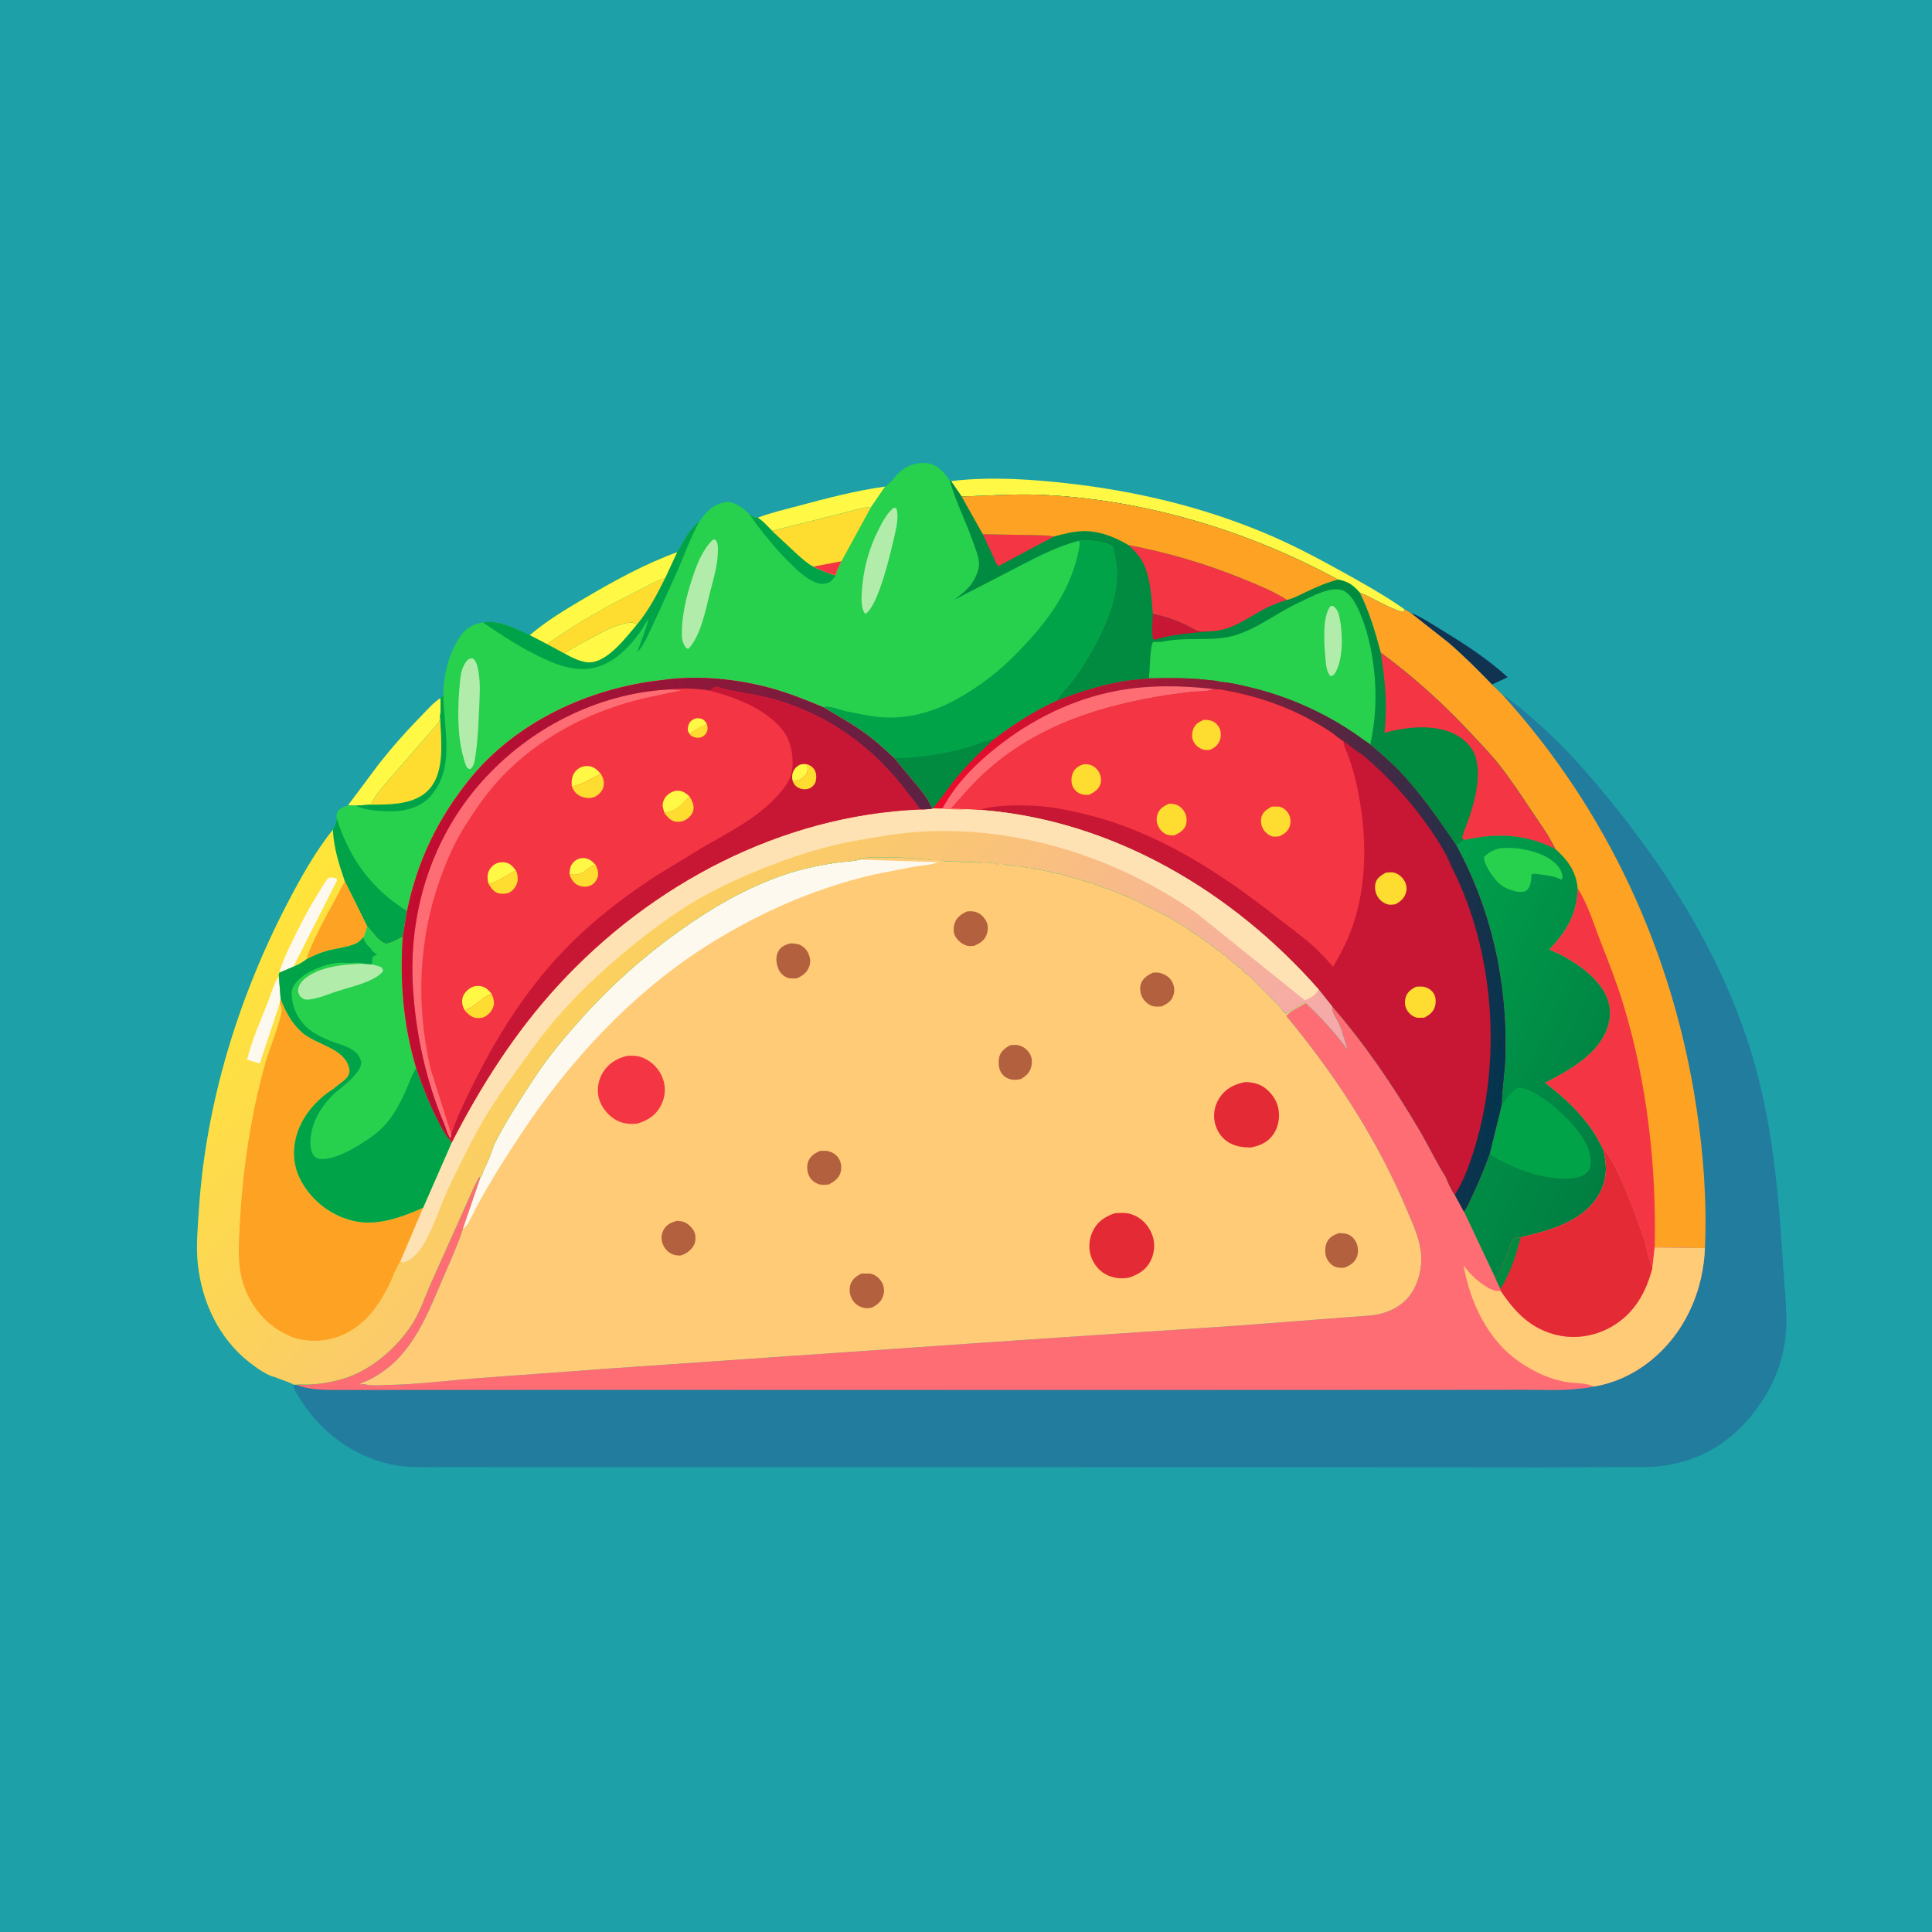 <svg version="1.1" xmlns="http://www.w3.org/2000/svg" style="display: block;" viewBox="0 0 2048 2048" width="1024" height="1024">
<defs>
	<linearGradient id="Gradient1" gradientUnits="userSpaceOnUse" x1="1732.62" y1="1180.26" x2="1470.3" y2="1056.7">
		<stop class="stop0" offset="0" stop-opacity="1" stop-color="rgb(0,126,65)"/>
		<stop class="stop1" offset="1" stop-opacity="1" stop-color="rgb(0,160,76)"/>
	</linearGradient>
	<linearGradient id="Gradient2" gradientUnits="userSpaceOnUse" x1="976.994" y1="934.352" x2="1612.64" y2="1031.75">
		<stop class="stop0" offset="0" stop-opacity="1" stop-color="rgb(241,11,43)"/>
		<stop class="stop1" offset="1" stop-opacity="1" stop-color="rgb(3,53,78)"/>
	</linearGradient>
	<linearGradient id="Gradient3" gradientUnits="userSpaceOnUse" x1="386.701" y1="841.722" x2="1088.66" y2="1481.33">
		<stop class="stop0" offset="0" stop-opacity="1" stop-color="rgb(255,229,56)"/>
		<stop class="stop1" offset="1" stop-opacity="1" stop-color="rgb(245,167,173)"/>
	</linearGradient>
	<linearGradient id="Gradient4" gradientUnits="userSpaceOnUse" x1="433.295" y1="939.824" x2="968.191" y2="1006.93">
		<stop class="stop0" offset="0" stop-opacity="1" stop-color="rgb(198,12,49)"/>
		<stop class="stop1" offset="1" stop-opacity="1" stop-color="rgb(90,34,67)"/>
	</linearGradient>
</defs>
<path transform="translate(0,0)" fill="rgb(29,160,168)" d="M -0 -0 L 2048 0 L 2048 2048 L -0 2048 L -0 -0 z"/>
<path transform="translate(0,0)" fill="rgb(17,51,82)" d="M 1495.02 649.466 C 1506.27 653.653 1516.77 660.879 1527 667.083 C 1551.83 682.14 1576.75 698.213 1598.23 717.886 L 1581.52 725.641 C 1566.65 710.284 1551.48 695.058 1535.25 681.132 L 1495.02 649.466 z"/>
<path transform="translate(0,0)" fill="rgb(255,248,69)" d="M 803.124 548.805 C 817.101 543.429 832.313 540.007 846.784 536.12 C 876.771 528.066 907.627 519.945 938.406 515.77 L 922.973 538.241 C 918.516 537.6 915.779 538.078 911.5 539.299 L 818.465 562.765 C 813.651 557.957 808.855 552.485 803.124 548.805 z"/>
<path transform="translate(0,0)" fill="rgb(255,248,69)" d="M 467.056 739.947 C 466.895 746.138 467.474 753.381 466.529 759.429 C 466.129 762.265 466.107 764.826 464.156 767.049 L 412.505 826.313 C 406.026 834.191 397.238 843.207 393.466 852.597 L 393.198 852.989 L 377.287 854.049 L 368.794 853.782 L 401.099 810.519 C 415.704 791.893 431.524 774.133 448.129 757.271 C 453.935 751.375 459.921 744.22 467.056 739.947 z"/>
<path transform="translate(0,0)" fill="rgb(255,248,69)" d="M 1008.09 510.038 C 1042.66 505.668 1080.4 507.317 1115 510.617 C 1191.92 517.956 1266.61 534.418 1338.25 564.038 C 1367.24 576.02 1394.61 590.379 1422.01 605.58 C 1444.97 618.318 1467.36 630.773 1488.91 645.905 L 1488.3 647.15 L 1487.5 648.888 C 1471.71 644.829 1456.68 634.129 1441.32 628.24 C 1434.34 620.245 1428.97 616.473 1418.43 614.451 C 1321.69 561.98 1211.29 528.819 1101.08 524.473 C 1073.59 523.389 1046.7 525.711 1019.32 526.275 L 1008.09 510.038 z"/>
<path transform="translate(0,0)" fill="rgb(34,124,157)" d="M 1441.32 628.24 C 1456.68 634.129 1471.71 644.829 1487.5 648.888 L 1488.3 647.15 L 1488.91 645.905 L 1495.02 649.466 L 1535.25 681.132 C 1551.48 695.058 1566.65 710.284 1581.52 725.641 L 1592.33 736.105 C 1596.65 738.507 1600.07 741.728 1604 744.682 C 1616.22 753.866 1627.81 764.198 1639.03 774.566 C 1664.58 798.179 1686.64 823.893 1708.53 850.822 C 1774.33 931.759 1830.51 1024.9 1859.35 1125.73 C 1880.1 1198.29 1885.91 1272.42 1890.52 1347.38 C 1891.92 1370.07 1895.17 1394.35 1892.69 1417 C 1890.59 1436.13 1884.61 1455.98 1875.26 1472.81 C 1855.24 1508.83 1825.19 1537.76 1784.68 1549.18 C 1772.78 1552.53 1760.92 1554.65 1748.55 1555.03 L 1631.56 1555.48 L 1428.15 1555.28 L 823.405 1555.22 L 544.84 1555.23 L 472.245 1555.15 C 452.991 1555.11 432.88 1556.41 414 1552.25 C 374.646 1543.57 341.238 1518.72 319.408 1485.07 C 316.584 1480.71 311.196 1472.68 310.813 1467.64 L 313.799 1467.87 C 315.243 1467.56 316.454 1467.46 317.93 1467.54 C 332.386 1468.31 346.936 1466.09 360.888 1462.36 C 391.9 1454.09 421.103 1428.93 437.864 1402.1 C 445.307 1390.18 449.972 1375.94 455.57 1363.05 L 491.18 1283.55 C 496.644 1271.68 501.36 1259.11 507.965 1247.84 L 509.373 1248.25 L 490.709 1302.77 C 484.587 1321.31 476.199 1339.36 468.523 1357.32 C 450.71 1398.98 434.406 1441.57 390.633 1462.97 C 387.512 1464.49 383.752 1465.34 381.082 1467.58 L 386.584 1467.2 C 387.811 1467.61 387.961 1467.71 389.441 1467.95 C 396.186 1469.06 404.157 1468.24 411.036 1468.11 C 441.559 1467.51 472.006 1463.82 502.415 1461.2 L 646.546 1450.64 L 1081.43 1420.58 L 1311.98 1405.2 L 1400.02 1398.48 L 1453.77 1394.37 C 1465.97 1392.92 1477.73 1388.87 1487.2 1380.85 C 1499.18 1370.69 1505.02 1355.36 1506.4 1340.08 C 1508.24 1319.68 1498.84 1300.31 1491.12 1282 C 1459.52 1207.08 1415.28 1139.47 1363.56 1076.98 C 1367.95 1071.72 1378.13 1067.09 1384.15 1063.31 C 1400.28 1078.39 1415.51 1095.05 1428.61 1112.83 C 1425.63 1104.25 1423.49 1095.3 1420.09 1086.89 C 1417.98 1081.69 1413.81 1076.2 1412.3 1071 C 1412.01 1069.98 1412.3 1068.13 1412.39 1067.13 C 1447.41 1107.32 1477.43 1151.91 1504.51 1197.76 C 1514.11 1214.02 1522.28 1231.48 1532.32 1247.4 C 1535.02 1253.68 1537.95 1261.06 1542.13 1266.47 L 1551.88 1284.44 C 1556.08 1278.37 1558.91 1271.34 1562.05 1264.68 C 1568.49 1251.04 1574.08 1237.34 1579.15 1223.13 L 1591.97 1171.01 C 1592.37 1152.64 1595.68 1134.44 1595.99 1116 C 1597.32 1039.07 1580.77 964.131 1543.95 896.358 L 1545.03 895.6 C 1547.81 894.017 1549.76 892.481 1552.16 890.338 C 1586.88 882.882 1616.63 883.708 1648.62 899.833 C 1641.59 885.376 1631.46 871.557 1622.53 858.166 C 1611.78 842.039 1600.93 825.591 1588.85 810.414 C 1578.99 798.018 1568.12 786.837 1557.28 775.313 C 1528.08 744.27 1497.96 717.097 1463.6 691.848 C 1457.69 669.658 1451.63 648.914 1441.32 628.24 z"/>
<path transform="translate(0,0)" fill="rgb(254,162,35)" d="M 1441.32 628.24 C 1456.68 634.129 1471.71 644.829 1487.5 648.888 L 1488.3 647.15 L 1488.91 645.905 L 1495.02 649.466 L 1535.25 681.132 C 1551.48 695.058 1566.65 710.284 1581.52 725.641 L 1592.33 736.105 C 1703.59 858.369 1773.27 1009.81 1798.12 1172.97 C 1805.62 1222.17 1809.58 1273.32 1807.3 1323.08 L 1754.03 1322.32 L 1751.62 1343.8 C 1747.3 1335 1745.7 1322.86 1742.6 1313.3 C 1736.84 1295.53 1712.4 1227.68 1699.56 1218.64 C 1703.96 1236.45 1703.8 1251.84 1693.8 1268.11 C 1676.95 1295.53 1641.09 1304.78 1611.88 1311.69 C 1609.5 1311.98 1605.89 1311.7 1604.35 1313.56 C 1601.68 1316.79 1600.32 1322.95 1598.83 1326.9 C 1595.17 1336.63 1591.34 1346.76 1585.34 1355.33 L 1551.88 1284.44 C 1556.08 1278.37 1558.91 1271.34 1562.05 1264.68 C 1568.49 1251.04 1574.08 1237.34 1579.15 1223.13 L 1591.97 1171.01 C 1592.37 1152.64 1595.68 1134.44 1595.99 1116 C 1597.32 1039.07 1580.77 964.131 1543.95 896.358 L 1545.03 895.6 C 1547.81 894.017 1549.76 892.481 1552.16 890.338 C 1586.88 882.882 1616.63 883.708 1648.62 899.833 C 1641.59 885.376 1631.46 871.557 1622.53 858.166 C 1611.78 842.039 1600.93 825.591 1588.85 810.414 C 1578.99 798.018 1568.12 786.837 1557.28 775.313 C 1528.08 744.27 1497.96 717.097 1463.6 691.848 C 1457.69 669.658 1451.63 648.914 1441.32 628.24 z"/>
<path transform="translate(0,0)" fill="rgb(244,53,67)" d="M 1672.41 941.818 C 1682.95 957.851 1689.48 979.836 1696.54 997.776 C 1705.12 1019.56 1713.74 1041.54 1720.58 1063.94 C 1745.89 1146.9 1756 1235.81 1754.03 1322.32 L 1751.62 1343.8 C 1747.3 1335 1745.7 1322.86 1742.6 1313.3 C 1736.84 1295.53 1712.4 1227.68 1699.56 1218.64 C 1695.83 1211.93 1692.58 1205.05 1688.24 1198.68 C 1674.8 1178.95 1656.71 1161.94 1637.57 1147.81 C 1661.39 1135.72 1690.48 1119.86 1701.97 1094.31 C 1707.5 1082.01 1708.41 1069.88 1703.29 1057.2 C 1694.2 1034.68 1664.88 1015.8 1643.13 1007.05 L 1642.26 1006.71 C 1661.03 985.992 1671.2 970.03 1672.41 941.818 z"/>
<path transform="translate(0,0)" fill="url(#Gradient1)" d="M 1552.16 890.338 C 1586.88 882.882 1616.63 883.708 1648.62 899.833 C 1661.95 911.89 1670.64 923.369 1672.41 941.818 C 1671.2 970.03 1661.03 985.992 1642.26 1006.71 L 1643.13 1007.05 C 1664.88 1015.8 1694.2 1034.68 1703.29 1057.2 C 1708.41 1069.88 1707.5 1082.01 1701.97 1094.31 C 1690.48 1119.86 1661.39 1135.72 1637.57 1147.81 C 1656.71 1161.94 1674.8 1178.95 1688.24 1198.68 C 1692.58 1205.05 1695.83 1211.93 1699.56 1218.64 C 1703.96 1236.45 1703.8 1251.84 1693.8 1268.11 C 1676.95 1295.53 1641.09 1304.78 1611.88 1311.69 C 1609.5 1311.98 1605.89 1311.7 1604.35 1313.56 C 1601.68 1316.79 1600.32 1322.95 1598.83 1326.9 C 1595.17 1336.63 1591.34 1346.76 1585.34 1355.33 L 1551.88 1284.44 C 1556.08 1278.37 1558.91 1271.34 1562.05 1264.68 C 1568.49 1251.04 1574.08 1237.34 1579.15 1223.13 L 1591.97 1171.01 C 1592.37 1152.64 1595.68 1134.44 1595.99 1116 C 1597.32 1039.07 1580.77 964.131 1543.95 896.358 L 1545.03 895.6 C 1547.81 894.017 1549.76 892.481 1552.16 890.338 z"/>
<path transform="translate(0,0)" fill="rgb(39,208,77)" d="M 1589.67 899.2 C 1596.76 898.637 1604.52 898.472 1611.53 899.688 C 1623.11 901.696 1634.07 904.454 1643.89 911.272 C 1650.13 915.604 1655.24 921.269 1656.37 929 C 1656.67 931.079 1656.21 930.93 1655 932.469 C 1647.83 928.354 1636.64 927.756 1628.5 926.338 C 1626.05 926.24 1625.53 925.901 1623.32 927.137 L 1623.2 931.5 C 1622.8 935.792 1621.45 942.216 1617.26 944.501 C 1614.72 945.888 1609.06 945.616 1606.28 944.864 L 1604.5 944.334 C 1597.88 942.495 1592.52 940.031 1587.65 934.993 C 1582.3 929.445 1572.85 916.53 1573.16 908.5 C 1578.02 903.115 1582.92 901.315 1589.67 899.2 z"/>
<path transform="translate(0,0)" fill="rgb(1,163,72)" d="M 1591.97 1171.01 C 1596.21 1166.18 1603.93 1153.65 1610.5 1153.21 C 1613.98 1152.97 1618.32 1154.64 1621.45 1156 C 1636.38 1162.46 1655.21 1178.73 1666.06 1190.91 C 1676.27 1202.38 1687.14 1217.46 1686.06 1233.55 C 1685.76 1237.93 1684.42 1241.18 1681 1244.01 C 1673.25 1250.42 1657.26 1249.78 1647.92 1248.79 C 1628.1 1246.68 1608.39 1239.56 1590.87 1230.24 C 1587.1 1228.23 1582.17 1226.18 1579.15 1223.13 L 1591.97 1171.01 z"/>
<path transform="translate(0,0)" fill="rgb(254,109,115)" d="M 386.584 1467.2 C 387.811 1467.61 387.961 1467.71 389.441 1467.95 C 396.186 1469.06 404.157 1468.24 411.036 1468.11 C 441.559 1467.51 472.006 1463.82 502.415 1461.2 L 646.546 1450.64 L 1081.43 1420.58 L 1311.98 1405.2 L 1400.02 1398.48 L 1453.77 1394.37 C 1465.97 1392.92 1477.73 1388.87 1487.2 1380.85 C 1499.18 1370.69 1505.02 1355.36 1506.4 1340.08 C 1508.24 1319.68 1498.84 1300.31 1491.12 1282 C 1459.52 1207.08 1415.28 1139.47 1363.56 1076.98 C 1367.95 1071.72 1378.13 1067.09 1384.15 1063.31 C 1400.28 1078.39 1415.51 1095.05 1428.61 1112.83 C 1425.63 1104.25 1423.49 1095.3 1420.09 1086.89 C 1417.98 1081.69 1413.81 1076.2 1412.3 1071 C 1412.01 1069.98 1412.3 1068.13 1412.39 1067.13 C 1447.41 1107.32 1477.43 1151.91 1504.51 1197.76 C 1514.11 1214.02 1522.28 1231.48 1532.32 1247.4 C 1535.02 1253.68 1537.95 1261.06 1542.13 1266.47 L 1551.88 1284.44 L 1585.34 1355.33 C 1591.34 1346.76 1595.17 1336.63 1598.83 1326.9 C 1600.32 1322.95 1601.68 1316.79 1604.35 1313.56 C 1605.89 1311.7 1609.5 1311.98 1611.88 1311.69 C 1641.09 1304.78 1676.95 1295.53 1693.8 1268.11 C 1703.8 1251.84 1703.96 1236.45 1699.56 1218.64 C 1712.4 1227.68 1736.84 1295.53 1742.6 1313.3 C 1745.7 1322.86 1747.3 1335 1751.62 1343.8 L 1754.03 1322.32 L 1807.3 1323.08 C 1805.62 1365.41 1788.8 1406.69 1757.36 1435.76 C 1738.09 1453.57 1715.05 1465.63 1689.08 1469.87 C 1683.87 1471.16 1678.33 1471.65 1673 1472.22 C 1653.8 1474.26 1633.79 1473.18 1614.46 1473.21 L 1513.26 1473.3 L 1185.75 1473.43 L 638.655 1473.3 L 349.948 1473.41 C 337.184 1473.14 325.845 1472.46 313.799 1467.87 C 315.243 1467.56 316.454 1467.46 317.93 1467.54 C 332.386 1468.31 346.936 1466.09 360.888 1462.36 C 391.9 1454.09 421.103 1428.93 437.864 1402.1 C 445.307 1390.18 449.972 1375.94 455.57 1363.05 L 491.18 1283.55 C 496.644 1271.68 501.36 1259.11 507.965 1247.84 L 509.373 1248.25 L 490.709 1302.77 C 484.587 1321.31 476.199 1339.36 468.523 1357.32 C 450.71 1398.98 434.406 1441.57 390.633 1462.97 C 387.512 1464.49 383.752 1465.34 381.082 1467.58 L 386.584 1467.2 z"/>
<path transform="translate(0,0)" fill="rgb(255,203,119)" d="M 1754.03 1322.32 L 1807.3 1323.08 C 1805.62 1365.41 1788.8 1406.69 1757.36 1435.76 C 1738.09 1453.57 1715.05 1465.63 1689.08 1469.87 C 1681.67 1465.65 1671.29 1466.64 1662.88 1465.37 C 1643.24 1462.41 1626.14 1454.42 1609.97 1443.19 C 1576.75 1420.12 1558.29 1380.03 1551.39 1341.27 C 1555.2 1346.47 1559.42 1351.2 1564.23 1355.5 C 1569.79 1360.47 1581.4 1369.44 1589.2 1368.47 L 1590.72 1368.22 C 1605.22 1389.63 1620.58 1406.56 1646.12 1414.04 C 1667.18 1420.2 1689.6 1417.1 1708.52 1406.2 C 1732.37 1392.47 1745.07 1369.77 1751.62 1343.8 L 1754.03 1322.32 z"/>
<path transform="translate(0,0)" fill="rgb(228,42,53)" d="M 1699.56 1218.64 C 1712.4 1227.68 1736.84 1295.53 1742.6 1313.3 C 1745.7 1322.86 1747.3 1335 1751.62 1343.8 C 1745.07 1369.77 1732.37 1392.47 1708.52 1406.2 C 1689.6 1417.1 1667.18 1420.2 1646.12 1414.04 C 1620.58 1406.56 1605.22 1389.63 1590.72 1368.22 L 1590.46 1366.36 L 1585.34 1355.33 C 1591.34 1346.76 1595.17 1336.63 1598.83 1326.9 C 1600.32 1322.95 1601.68 1316.79 1604.35 1313.56 C 1605.89 1311.7 1609.5 1311.98 1611.88 1311.69 C 1641.09 1304.78 1676.95 1295.53 1693.8 1268.11 C 1703.8 1251.84 1703.96 1236.45 1699.56 1218.64 z"/>
<path transform="translate(0,0)" fill="rgb(0,139,65)" d="M 1585.34 1355.33 C 1591.34 1346.76 1595.17 1336.63 1598.83 1326.9 C 1600.32 1322.95 1601.68 1316.79 1604.35 1313.56 C 1605.89 1311.7 1609.5 1311.98 1611.88 1311.69 C 1607.29 1330.03 1600.75 1350.37 1590.46 1366.36 L 1585.34 1355.33 z"/>
<path transform="translate(0,0)" fill="rgb(255,203,119)" d="M 911.833 911.221 L 911.243 909.988 C 913.936 909.631 912.089 909.788 914.954 909.788 C 917.478 909.788 916.31 909.94 918.174 909.378 C 921.535 908.362 926.378 908.951 929.973 908.948 L 955.5 909 L 957 910 L 967 909.755 C 969.737 909.6 972.442 910.143 975 910.755 L 978 910.755 C 981.445 910.761 983.984 910.857 987.25 911.75 L 990 911.755 L 996.719 911.708 C 999.075 911.708 996.942 911.651 999.49 912.5 C 1004.75 914.254 1013.67 911.111 1018 914 L 1028 913.755 C 1032.42 913.433 1036.25 914.634 1040.5 915 C 1044.87 915.377 1052.49 913.663 1056 916 C 1059.33 916 1064.27 915.18 1067 917 L 1068.27 916.847 C 1071.22 916.605 1072.79 917.285 1075.5 918 C 1078.32 918.743 1080.55 917.737 1083.5 919 C 1085.02 918.851 1085.44 918.62 1086.82 919.229 C 1088.85 920.127 1091.06 919.944 1093.24 920.102 C 1096.09 920.311 1093.39 920.051 1096.5 921 C 1098.24 921.533 1100.55 921.496 1102.5 922 C 1104.14 922.424 1105.79 922.556 1107.5 923 C 1109.37 923.484 1110.52 923.32 1112.5 924 C 1114.31 924.623 1117.4 925.368 1119.25 925.75 C 1121.45 926.206 1122.2 925.55 1124.49 926.5 L 1126 927 L 1127.19 927.5 C 1130.71 928.907 1134.67 929.422 1138.25 930.75 L 1142.3 931.75 C 1143.49 931.988 1144.36 932.362 1145.49 932.75 L 1149.5 934.016 L 1155.25 935.75 L 1158.49 936.5 L 1164.25 938.75 C 1167.7 940.006 1171.51 941.56 1175 942.5 L 1196 951 L 1198.5 952 L 1236.25 970.75 L 1240 973 L 1251.66 979.875 C 1253.72 980.985 1252.87 980.368 1254.5 982 L 1255.75 982.005 L 1256.69 982.878 L 1266.5 990 L 1267.75 990.005 L 1268.7 990.862 C 1270.91 992.816 1273.03 994.411 1275.5 996 C 1277.36 997.197 1276.68 996.754 1278.39 998.156 C 1281.35 1000.58 1278.25 998.225 1281 999.755 L 1285.33 1003.11 C 1287.14 1004.59 1286.28 1003.94 1288.17 1005.14 C 1289.53 1006 1290.41 1006.83 1291.5 1008 L 1292.75 1008 L 1296.5 1012 L 1297.99 1012 L 1298.63 1012.78 C 1300.33 1014.84 1301.37 1015.54 1303.5 1017 L 1306.5 1020 L 1307.75 1020 L 1313.5 1026 L 1314.99 1026.01 C 1317.63 1029.11 1319.7 1031.77 1323.25 1033.75 C 1325.45 1034.98 1327.64 1037.68 1329.22 1039.6 L 1356.83 1067.27 C 1358.05 1068.49 1357.51 1067.89 1358.29 1069.29 C 1359.45 1071.39 1361.4 1072.97 1363.12 1074.63 L 1382.84 1062.51 L 1384.15 1063.31 C 1378.13 1067.09 1367.95 1071.72 1363.56 1076.98 C 1415.28 1139.47 1459.52 1207.08 1491.12 1282 C 1498.84 1300.31 1508.24 1319.68 1506.4 1340.08 C 1505.02 1355.36 1499.18 1370.69 1487.2 1380.85 C 1477.73 1388.87 1465.97 1392.92 1453.77 1394.37 L 1400.02 1398.48 L 1311.98 1405.2 L 1081.43 1420.58 L 646.546 1450.64 L 502.415 1461.2 C 472.006 1463.82 441.559 1467.51 411.036 1468.11 C 404.157 1468.24 396.186 1469.06 389.441 1467.95 C 387.961 1467.71 387.811 1467.61 386.584 1467.2 L 381.082 1467.58 C 383.752 1465.34 387.512 1464.49 390.633 1462.97 C 434.406 1441.57 450.71 1398.98 468.523 1357.32 C 476.199 1339.36 484.587 1321.31 490.709 1302.77 L 509.373 1248.25 C 510.523 1247.3 512.11 1242.15 512.794 1240.55 C 515.22 1234.85 518.112 1229.3 520.254 1223.5 C 521.805 1219.29 522.919 1215.02 524.955 1211 C 536.626 1187.95 551.19 1165.94 565.306 1144.3 C 580.283 1121.34 597.217 1101.03 615.436 1080.63 C 647.015 1045.27 681.552 1014.39 720.129 986.896 C 754.737 962.227 790.81 941.185 831.182 927.323 C 848.25 921.462 867.745 917.315 885.593 914.654 C 893.739 913.44 902.415 913.318 910.402 911.551 L 911.833 911.221 z"/>
<path transform="translate(0,0)" fill="rgb(179,96,63)" d="M 1419.18 1307.17 C 1422.16 1307.08 1425.65 1307.41 1428.5 1308.32 C 1432.6 1309.64 1436.29 1313.78 1437.94 1317.68 C 1439.86 1322.25 1440.09 1328.49 1438.1 1333.07 C 1435.58 1338.89 1430.47 1341.75 1424.87 1343.87 C 1421.81 1344 1418.41 1343.98 1415.5 1342.92 C 1411.48 1341.46 1407.7 1337.18 1406.11 1333.28 C 1404.21 1328.62 1404.36 1321.58 1406.51 1316.98 C 1409.07 1311.49 1413.76 1309.11 1419.18 1307.17 z"/>
<path transform="translate(0,0)" fill="rgb(179,96,63)" d="M 717.613 1294.08 C 720.463 1294.41 723.811 1294.58 726.397 1295.93 C 730.535 1298.1 735.471 1303.06 736.68 1307.72 C 737.607 1311.3 737.413 1316.72 735.524 1319.98 C 732.261 1325.61 727.637 1329.01 721.5 1330.9 C 718.254 1331.14 714.607 1330.53 711.699 1329.04 C 706.988 1326.62 703.58 1322.24 702.009 1317.23 C 700.592 1312.71 701.217 1307.71 703.5 1303.55 C 706.597 1297.9 711.735 1295.81 717.613 1294.08 z"/>
<path transform="translate(0,0)" fill="rgb(179,96,63)" d="M 1222.11 1031.06 C 1224.51 1030.96 1227.21 1030.7 1229.56 1031.32 C 1234.89 1032.72 1239.82 1035.67 1242.49 1040.71 C 1244.8 1045.05 1245.42 1049.8 1244.01 1054.5 C 1241.97 1061.32 1237.78 1063.64 1231.73 1066.76 C 1228.86 1067.11 1225.32 1067.29 1222.5 1066.68 C 1218.08 1065.73 1213.6 1061.87 1211.34 1058.06 C 1208.78 1053.77 1207.87 1047.92 1209.35 1043.09 C 1211.19 1037.07 1216.75 1033.57 1222.11 1031.06 z"/>
<path transform="translate(0,0)" fill="rgb(179,96,63)" d="M 869.071 1220.03 C 871.978 1219.91 875.038 1219.66 877.902 1220.29 C 882.683 1221.33 887.124 1224.4 889.536 1228.72 C 891.933 1233.02 892.38 1238.33 890.992 1243 C 889.077 1249.44 884.057 1252.58 878.438 1255.62 C 875.357 1255.93 872.216 1256.28 869.16 1255.6 C 864.752 1254.62 860.376 1251.42 858.118 1247.5 C 855.627 1243.17 854.892 1236.27 856.621 1231.54 C 858.846 1225.46 863.507 1222.62 869.071 1220.03 z"/>
<path transform="translate(0,0)" fill="rgb(179,96,63)" d="M 1025.16 966.105 C 1027.86 966.012 1030.8 965.784 1033.43 966.469 C 1038.97 967.912 1043.16 971.932 1045.65 976.994 C 1047.78 981.317 1047.41 986.697 1045.74 991.11 C 1043.46 997.171 1038.19 1000.12 1032.63 1002.65 C 1030.19 1002.85 1027.53 1003.15 1025.14 1002.52 C 1019.93 1001.15 1014.61 996.667 1012.27 991.828 C 1010.4 987.979 1010.61 982.477 1012.01 978.5 C 1014.25 972.159 1019.34 968.824 1025.16 966.105 z"/>
<path transform="translate(0,0)" fill="rgb(179,96,63)" d="M 1070.21 1108.16 C 1073.1 1107.66 1075.72 1107.41 1078.64 1107.83 C 1083.68 1108.53 1088.24 1111.94 1091.06 1116.07 C 1093.95 1120.3 1094.37 1125.15 1093.33 1130.04 C 1091.91 1136.77 1088.07 1140.23 1082.39 1143.75 C 1080.47 1144.17 1078.47 1144.61 1076.5 1144.64 C 1071.05 1144.72 1066.34 1143.1 1062.72 1139 C 1058.65 1134.38 1058.06 1127.36 1059.04 1121.5 C 1060.15 1114.9 1064.98 1111.49 1070.21 1108.16 z"/>
<path transform="translate(0,0)" fill="rgb(179,96,63)" d="M 837.427 1000.09 C 840.579 999.984 844.116 1000.26 847.128 1001.26 C 850.86 1002.51 854.851 1006.34 856.5 1009.87 C 858.825 1014.83 859.705 1019.43 857.777 1024.67 C 855.389 1031.16 850.947 1034.07 844.987 1037.03 C 841.4 1037.23 837.24 1037.6 833.895 1036.11 C 830.263 1034.48 826.538 1030.86 825.14 1027.1 L 824.765 1026 L 824.314 1024.75 C 822.563 1019.59 822.343 1013.4 825.026 1008.5 C 827.78 1003.47 832.195 1001.61 837.427 1000.09 z"/>
<path transform="translate(0,0)" fill="rgb(179,96,63)" d="M 912.899 1350.04 L 922 1350.02 C 927.108 1350.72 931.735 1354.32 934.396 1358.61 C 937.013 1362.82 937.8 1368.14 936.404 1372.93 C 934.472 1379.56 930.263 1382.99 924.306 1386.12 C 921.713 1386.65 919.376 1386.96 916.731 1386.55 C 911.316 1385.72 906.734 1382.81 903.763 1378.14 C 900.815 1373.51 899.832 1367.26 901.427 1361.94 C 903.228 1355.94 907.708 1352.94 912.899 1350.04 z"/>
<path transform="translate(0,0)" fill="rgb(228,42,53)" d="M 1318.96 1147.17 C 1325.78 1146.71 1334.27 1148.59 1339.95 1152.58 C 1347.23 1157.7 1353.52 1166.24 1355.11 1175.07 L 1355.34 1176.5 C 1356.87 1185.11 1354.82 1195.28 1349.78 1202.5 C 1343.7 1211.19 1335.69 1214.36 1325.79 1216.45 C 1317.03 1216.23 1309.83 1215.48 1302.12 1210.81 C 1294.57 1206.23 1289.67 1198.43 1287.76 1189.96 C 1285.81 1181.35 1287.6 1171.69 1292.37 1164.27 C 1298.96 1154.03 1307.5 1149.86 1318.96 1147.17 z"/>
<path transform="translate(0,0)" fill="rgb(228,42,53)" d="M 1181.39 1286.19 C 1187.45 1285.54 1194.24 1285.25 1200.02 1287.39 C 1210.02 1291.08 1216.94 1298.15 1220.98 1307.95 C 1224.67 1316.87 1224.19 1326.88 1220.16 1335.59 C 1215.56 1345.53 1207.65 1350.57 1197.59 1354.08 C 1190.04 1355.98 1181.6 1355.09 1174.5 1352.01 C 1165.87 1348.28 1159.79 1340.9 1156.6 1332.16 C 1153.63 1324.01 1154.34 1313.81 1157.96 1306 C 1162.96 1295.21 1170.48 1290.07 1181.39 1286.19 z"/>
<path transform="translate(0,0)" fill="rgb(244,53,67)" d="M 664.772 1119.22 C 670.799 1118.82 676.226 1119.06 681.875 1121.43 C 691.488 1125.45 699.19 1133.66 702.697 1143.5 C 706.149 1153.18 705.218 1163.01 700.486 1172.09 C 695.017 1182.59 686.485 1187.72 675.586 1191.08 C 668.049 1191.81 660.933 1191.28 654.096 1187.81 C 645.035 1183.23 637.511 1173.95 634.78 1164.2 C 632.346 1155.52 634.238 1144.79 638.864 1137.2 C 645.052 1127.06 653.586 1122.11 664.772 1119.22 z"/>
<path transform="translate(0,0)" fill="rgb(254,249,239)" d="M 911.833 911.221 L 994.273 913.917 L 993.475 914.273 C 986.654 917.176 976.912 917.334 969.5 918.581 L 925.868 927.125 C 861.528 942.129 800.113 969.574 744.763 1005.38 C 668.739 1054.56 604.201 1124.28 554.219 1199.22 C 536.854 1225.25 520.714 1250.73 505.718 1278.26 C 502.761 1283.69 495.751 1300.31 490.709 1302.77 L 509.373 1248.25 C 510.523 1247.3 512.11 1242.15 512.794 1240.55 C 515.22 1234.85 518.112 1229.3 520.254 1223.5 C 521.805 1219.29 522.919 1215.02 524.955 1211 C 536.626 1187.95 551.19 1165.94 565.306 1144.3 C 580.283 1121.34 597.217 1101.03 615.436 1080.63 C 647.015 1045.27 681.552 1014.39 720.129 986.896 C 754.737 962.227 790.81 941.185 831.182 927.323 C 848.25 921.462 867.745 917.315 885.593 914.654 C 893.739 913.44 902.415 913.318 910.402 911.551 L 911.833 911.221 z"/>
<path transform="translate(0,0)" fill="rgb(39,208,77)" d="M 938.406 515.77 C 945.106 511.42 949.548 503.25 956.021 498.343 C 963.64 492.568 973.967 489.466 983.5 491.079 C 994.459 492.933 1000.71 500.588 1006.7 509.216 L 1008.09 510.038 L 1019.32 526.275 C 1046.7 525.711 1073.59 523.389 1101.08 524.473 C 1211.29 528.819 1321.69 561.98 1418.43 614.451 C 1428.97 616.473 1434.34 620.245 1441.32 628.24 C 1451.63 648.914 1457.69 669.658 1463.6 691.848 C 1497.96 717.097 1528.08 744.27 1557.28 775.313 C 1568.12 786.837 1578.99 798.018 1588.85 810.414 C 1600.93 825.591 1611.78 842.039 1622.53 858.166 C 1631.46 871.557 1641.59 885.376 1648.62 899.833 C 1616.63 883.708 1586.88 882.882 1552.16 890.338 C 1549.76 892.481 1547.81 894.017 1545.03 895.6 L 1543.95 896.358 C 1580.77 964.131 1597.32 1039.07 1595.99 1116 C 1595.68 1134.44 1592.37 1152.64 1591.97 1171.01 L 1579.15 1223.13 C 1574.08 1237.34 1568.49 1251.04 1562.05 1264.68 C 1558.91 1271.34 1556.08 1278.37 1551.88 1284.44 L 1542.13 1266.47 C 1537.95 1261.06 1535.02 1253.68 1532.32 1247.4 C 1522.28 1231.48 1514.11 1214.02 1504.51 1197.76 C 1477.43 1151.91 1447.41 1107.32 1412.39 1067.13 C 1412.3 1068.13 1412.01 1069.98 1412.3 1071 C 1413.81 1076.2 1417.98 1081.69 1420.09 1086.89 C 1423.49 1095.3 1425.63 1104.25 1428.61 1112.83 C 1415.51 1095.05 1400.28 1078.39 1384.15 1063.31 L 1382.84 1062.51 L 1363.12 1074.63 C 1361.4 1072.97 1359.45 1071.39 1358.29 1069.29 C 1357.51 1067.89 1358.05 1068.49 1356.83 1067.27 L 1329.22 1039.6 C 1327.64 1037.68 1325.45 1034.98 1323.25 1033.75 C 1319.7 1031.77 1317.63 1029.11 1314.99 1026.01 L 1313.5 1026 L 1307.75 1020 L 1306.5 1020 L 1303.5 1017 C 1301.37 1015.54 1300.33 1014.84 1298.63 1012.78 L 1297.99 1012 L 1296.5 1012 L 1292.75 1008 L 1291.5 1008 C 1290.41 1006.83 1289.53 1006 1288.17 1005.14 C 1286.28 1003.94 1287.14 1004.59 1285.33 1003.11 L 1281 999.755 C 1278.25 998.225 1281.35 1000.58 1278.39 998.156 C 1276.68 996.754 1277.36 997.197 1275.5 996 C 1273.03 994.411 1270.91 992.816 1268.7 990.862 L 1267.75 990.005 L 1266.5 990 L 1256.69 982.878 L 1255.75 982.005 L 1254.5 982 C 1252.87 980.368 1253.72 980.985 1251.66 979.875 L 1240 973 L 1236.25 970.75 L 1198.5 952 L 1196 951 L 1175 942.5 C 1171.51 941.56 1167.7 940.006 1164.25 938.75 L 1158.49 936.5 L 1155.25 935.75 L 1149.5 934.016 L 1145.49 932.75 C 1144.36 932.362 1143.49 931.988 1142.3 931.75 L 1138.25 930.75 C 1134.67 929.422 1130.71 928.907 1127.19 927.5 L 1126 927 L 1124.49 926.5 C 1122.2 925.55 1121.45 926.206 1119.25 925.75 C 1117.4 925.368 1114.31 924.623 1112.5 924 C 1110.52 923.32 1109.37 923.484 1107.5 923 C 1105.79 922.556 1104.14 922.424 1102.5 922 C 1100.55 921.496 1098.24 921.533 1096.5 921 C 1093.39 920.051 1096.09 920.311 1093.24 920.102 C 1091.06 919.944 1088.85 920.127 1086.82 919.229 C 1085.44 918.62 1085.02 918.851 1083.5 919 C 1080.55 917.737 1078.32 918.743 1075.5 918 C 1072.79 917.285 1071.22 916.605 1068.27 916.847 L 1067 917 C 1064.27 915.18 1059.33 916 1056 916 C 1052.49 913.663 1044.87 915.377 1040.5 915 C 1036.25 914.634 1032.42 913.433 1028 913.755 L 1018 914 C 1013.67 911.111 1004.75 914.254 999.49 912.5 C 996.942 911.651 999.075 911.708 996.719 911.708 L 990 911.755 L 987.25 911.75 C 983.984 910.857 981.445 910.761 978 910.755 L 975 910.755 C 972.442 910.143 969.737 909.6 967 909.755 L 957 910 L 955.5 909 L 929.973 908.948 C 926.378 908.951 921.535 908.362 918.174 909.378 C 916.31 909.94 917.478 909.788 914.954 909.788 C 912.089 909.788 913.936 909.631 911.243 909.988 L 911.833 911.221 L 910.402 911.551 C 902.415 913.318 893.739 913.44 885.593 914.654 C 867.745 917.315 848.25 921.462 831.182 927.323 C 790.81 941.185 754.737 962.227 720.129 986.896 C 681.552 1014.39 647.015 1045.27 615.436 1080.63 C 597.217 1101.03 580.283 1121.34 565.306 1144.3 C 551.19 1165.94 536.626 1187.95 524.955 1211 C 522.919 1215.02 521.805 1219.29 520.254 1223.5 C 518.112 1229.3 515.22 1234.85 512.794 1240.55 C 512.11 1242.15 510.523 1247.3 509.373 1248.25 L 507.965 1247.84 C 501.36 1259.11 496.644 1271.68 491.18 1283.55 L 455.57 1363.05 C 449.972 1375.94 445.307 1390.18 437.864 1402.1 C 421.103 1428.93 391.9 1454.09 360.888 1462.36 C 346.936 1466.09 332.386 1468.31 317.93 1467.54 C 316.454 1467.46 315.243 1467.56 313.799 1467.87 L 310.813 1467.64 C 309.928 1466.2 294.281 1461.24 291.158 1459.63 C 283.681 1458.56 270.212 1448.74 264.234 1444.03 C 231.852 1418.51 213.9 1379.9 209.658 1339.43 C 207.755 1321.27 209.581 1302.35 210.723 1284.19 C 217.864 1170.57 252.248 1058.3 304.647 957.57 C 318.284 931.354 334.288 902.56 352.863 879.587 C 355.486 875.756 356.245 872.419 357.053 867.889 C 356.644 865.931 356.553 863.316 357.292 861.443 C 359.158 856.717 364.439 855.384 368.794 853.782 L 377.287 854.049 L 393.198 852.989 L 393.466 852.597 C 397.238 843.207 406.026 834.191 412.505 826.313 L 464.156 767.049 C 466.107 764.826 466.129 762.265 466.529 759.429 C 467.474 753.381 466.895 746.138 467.056 739.947 L 469.919 737.183 C 469.638 716.124 476.106 691.26 488.216 673.964 C 494.199 665.42 501.705 661.492 511.786 659.732 C 516.337 659.152 519.988 658.927 524.5 659.706 L 526.254 659.995 C 538.374 662.078 550.549 668.08 561.641 673.267 C 579.749 657.732 600.339 645.557 620.838 633.494 C 651.758 615.298 684.032 597.546 717.842 585.34 L 729.204 566 C 732.807 560.727 737.174 556.524 741.728 552.091 C 745.835 546.38 751.334 539.846 757.493 536.349 L 758.736 535.681 C 762.955 533.384 767.388 532.556 772.037 531.562 C 782.074 534.538 786.996 537.632 794.352 545.091 C 797.256 547.026 799.467 548.899 803.124 548.805 C 808.855 552.485 813.651 557.957 818.465 562.765 L 911.5 539.299 C 915.779 538.078 918.516 537.6 922.973 538.241 L 938.406 515.77 z"/>
<path transform="translate(0,0)" fill="rgb(1,163,72)" d="M 467.056 739.947 L 469.919 737.183 C 470.375 773.611 483.214 815.328 455.22 845.212 C 445.911 855.149 430.51 859.741 417.177 859.949 C 405.102 860.138 388.248 859.43 377.287 854.049 L 393.198 852.989 C 413.382 852.834 438.727 853.136 453.802 837.8 C 472.659 818.616 467.182 783.714 466.529 759.429 C 467.474 753.381 466.895 746.138 467.056 739.947 z"/>
<path transform="translate(0,0)" fill="rgb(1,163,72)" d="M 794.352 545.091 C 797.256 547.026 799.467 548.899 803.124 548.805 C 808.855 552.485 813.651 557.957 818.465 562.765 L 845.372 587.825 C 850.522 592.355 856.015 597.529 862.178 600.621 C 869.997 604.629 877.355 607.632 885.864 609.898 C 884.285 612.481 880.834 616.858 877.84 617.764 L 876 618.22 C 873.501 618.857 871.58 619.189 869 618.672 C 857.684 616.401 846.631 605.958 838.607 598.092 C 821.908 581.721 807.753 564.268 794.352 545.091 z"/>
<path transform="translate(0,0)" fill="rgb(178,236,171)" d="M 946.944 538.5 L 948.91 538.213 L 950.473 539.5 C 952.493 547.521 950.754 556.722 948.977 564.635 C 944.989 582.394 931.631 641.751 917.5 650.654 L 916.803 650.086 C 912.968 645.981 913.109 634.577 913.407 629.244 C 914.779 604.663 920.527 582.376 931.753 560.45 C 936.008 552.14 939.842 544.828 946.944 538.5 z"/>
<path transform="translate(0,0)" fill="rgb(178,236,171)" d="M 496.996 698.5 C 498.304 698.076 499.639 698.015 501 697.861 C 502.099 698.676 502.234 698.682 503.207 699.95 C 505.792 703.32 506.572 708.44 507.261 712.5 C 509.399 725.083 508.514 736.774 507.986 749.404 C 507.269 766.578 506.594 783.852 504.03 800.874 C 503.283 805.829 502.764 812.213 498.5 815.369 L 495.805 814.525 C 493.198 811.312 492.311 806.511 491.186 802.566 C 484.325 778.506 485.129 748.919 487.461 724.125 C 488.32 714.995 489.605 704.687 496.996 698.5 z"/>
<path transform="translate(0,0)" fill="rgb(178,236,171)" d="M 755.165 572.5 L 757.542 571.85 L 758.347 572.425 C 761.15 575.014 761.002 579.357 761.027 582.883 C 761.135 597.953 756.341 613.514 752.62 628.031 C 747.928 646.337 742.998 674.252 729.5 687.985 L 726.875 686.5 C 724.054 681.986 722.9 678.581 722.816 673.221 C 722.5 653.046 727.538 632.055 733.84 613 C 738.749 598.156 744.102 583.923 755.165 572.5 z"/>
<path transform="translate(0,0)" fill="rgb(254,220,48)" d="M 393.198 852.989 L 393.466 852.597 C 397.238 843.207 406.026 834.191 412.505 826.313 L 464.156 767.049 C 466.107 764.826 466.129 762.265 466.529 759.429 C 467.182 783.714 472.659 818.616 453.802 837.8 C 438.727 853.136 413.382 852.834 393.198 852.989 z"/>
<path transform="translate(0,0)" fill="rgb(1,163,72)" d="M 357.053 867.889 C 370.419 910.079 393.712 942.422 431.443 965.697 L 426.931 993.217 C 422.288 995.551 415.106 999.886 409.924 1000.39 C 403.542 1001.01 394.225 987.501 390.232 983.206 L 389.247 982.155 L 365.448 934.128 C 359.4 916.484 353.587 898.357 352.863 879.587 C 355.486 875.756 356.245 872.419 357.053 867.889 z"/>
<path transform="translate(0,0)" fill="rgb(254,220,48)" d="M 818.465 562.765 L 911.5 539.299 C 915.779 538.078 918.516 537.6 922.973 538.241 L 891.978 594.978 C 890.235 598.925 886.311 605.793 885.864 609.898 C 877.355 607.632 869.997 604.629 862.178 600.621 C 856.015 597.529 850.522 592.355 845.372 587.825 L 818.465 562.765 z"/>
<path transform="translate(0,0)" fill="rgb(244,53,67)" d="M 862.178 600.621 L 891.978 594.978 C 890.235 598.925 886.311 605.793 885.864 609.898 C 877.355 607.632 869.997 604.629 862.178 600.621 z"/>
<path transform="translate(0,0)" fill="rgb(1,163,72)" d="M 741.728 552.091 C 732.502 568.746 726.219 586.209 718.785 603.673 L 699.749 645.669 L 686.608 674.049 C 683.81 679.695 680.31 686.761 675.62 690.968 C 677.182 686.74 687.806 657.98 687.405 656.5 C 683.858 660.511 681.595 665.788 678.437 670.168 C 665.056 688.724 646.009 707.497 621.664 709.035 C 604.026 710.149 588.767 704.07 573.119 696.595 C 550.926 685.993 532.058 673.455 511.786 659.732 C 516.337 659.152 519.988 658.927 524.5 659.706 L 526.254 659.995 C 538.374 662.078 550.549 668.08 561.641 673.267 C 579.749 657.732 600.339 645.557 620.838 633.494 C 651.758 615.298 684.032 597.546 717.842 585.34 L 729.204 566 C 732.807 560.727 737.174 556.524 741.728 552.091 z"/>
<path transform="translate(0,0)" fill="rgb(255,248,69)" d="M 598.138 692.615 C 607.524 686.527 617.736 681.141 627.601 675.844 C 639.95 669.214 651.978 662.421 666.001 660.16 C 670.076 659.503 671.687 659.855 674.993 662.269 C 663.695 675.594 645.483 699.8 627.161 701.992 C 617.695 703.125 606.291 697.048 598.138 692.615 z"/>
<path transform="translate(0,0)" fill="rgb(254,220,48)" d="M 705.054 612.966 C 696.179 630.555 687.745 647.055 674.993 662.269 C 671.687 659.855 670.076 659.503 666.001 660.16 C 651.978 662.421 639.95 669.214 627.601 675.844 C 617.736 681.141 607.524 686.527 598.138 692.615 L 579.913 682.79 C 610.524 660.972 643.675 642.327 677.29 625.643 C 686.211 621.216 695.471 615.643 705.054 612.966 z"/>
<path transform="translate(0,0)" fill="rgb(255,248,69)" d="M 561.641 673.267 C 579.749 657.732 600.339 645.557 620.838 633.494 C 651.758 615.298 684.032 597.546 717.842 585.34 L 705.054 612.966 C 695.471 615.643 686.211 621.216 677.29 625.643 C 643.675 642.327 610.524 660.972 579.913 682.79 L 561.641 673.267 z"/>
<path transform="translate(0,0)" fill="rgb(1,163,72)" d="M 1143.27 573.285 C 1153.11 571.747 1170.83 573.864 1179.45 578.892 C 1181.57 587.647 1183.78 596.781 1183.98 605.818 C 1184.72 638.688 1167.99 672.873 1151.32 700.299 C 1146.74 707.822 1141.89 715.127 1136.55 722.131 C 1131.72 728.472 1123.44 735.518 1120.55 742.766 C 1096.06 753.838 1075.01 767.591 1053.63 783.689 C 1039.02 797.183 1025.16 810.748 1012.59 826.195 C 1004.37 836.291 997.421 847.308 988.729 857.032 L 988.287 857.18 L 987.674 855.934 L 986.714 854 C 983.501 846.967 978.63 841.12 973.97 835 L 947.376 803.103 C 936.322 792.674 925.095 782.747 912.55 774.103 C 899.625 765.198 885.878 757.834 872.566 749.578 C 879.626 747.746 890.499 752.508 897.639 754.17 L 922.26 758.909 C 970.241 766.366 1008.24 748.394 1046.07 720.471 C 1062.55 708.301 1077.04 693.924 1090.76 678.776 C 1118.48 648.178 1138.7 616.472 1144.98 575 L 1143.27 573.285 z"/>
<path transform="translate(0,0)" fill="rgb(0,139,65)" d="M 947.376 803.103 C 956.494 804.28 965.514 803.045 974.585 802.083 C 992.239 800.211 1009.72 796.927 1026.74 791.833 C 1035.69 789.153 1044.36 784.493 1053.63 783.689 C 1039.02 797.183 1025.16 810.748 1012.59 826.195 C 1004.37 836.291 997.421 847.308 988.729 857.032 L 988.287 857.18 L 987.674 855.934 L 986.714 854 C 983.501 846.967 978.63 841.12 973.97 835 L 947.376 803.103 z"/>
<path transform="translate(0,0)" fill="rgb(0,139,65)" d="M 1006.7 509.216 L 1008.09 510.038 L 1019.32 526.275 C 1046.7 525.711 1073.59 523.389 1101.08 524.473 C 1211.29 528.819 1321.69 561.98 1418.43 614.451 C 1428.97 616.473 1434.34 620.245 1441.32 628.24 C 1451.63 648.914 1457.69 669.658 1463.6 691.848 C 1497.96 717.097 1528.08 744.27 1557.28 775.313 C 1568.12 786.837 1578.99 798.018 1588.85 810.414 C 1600.93 825.591 1611.78 842.039 1622.53 858.166 C 1631.46 871.557 1641.59 885.376 1648.62 899.833 C 1616.63 883.708 1586.88 882.882 1552.16 890.338 C 1549.76 892.481 1547.81 894.017 1545.03 895.6 L 1543.95 896.358 C 1525.25 869.028 1506.25 841.302 1483.37 817.243 C 1473.87 807.253 1462.96 798.248 1452.51 789.259 C 1450.43 787.503 1448.16 786.072 1445.88 784.591 C 1410.3 758.249 1368.14 738.805 1325.13 728.641 C 1314.68 726.172 1303.39 723.4 1292.68 722.811 C 1291.22 721.614 1284.04 721.269 1281.95 721.016 C 1260.47 718.424 1239.37 718.74 1217.77 719.134 L 1198.16 721.103 C 1171.44 724.777 1145.59 732.929 1120.55 742.766 C 1123.44 735.518 1131.72 728.472 1136.55 722.131 C 1141.89 715.127 1146.74 707.822 1151.32 700.299 C 1167.99 672.873 1184.72 638.688 1183.98 605.818 C 1183.78 596.781 1181.57 587.647 1179.45 578.892 C 1170.83 573.864 1153.11 571.747 1143.27 573.285 C 1121.66 579.035 1102.74 588.645 1083 598.87 L 1011.4 635.883 C 1019.28 629.728 1027.62 623.684 1032.53 614.757 C 1035.28 609.752 1038.25 602.336 1037.81 596.588 C 1037.26 589.427 1033.96 581.468 1031.58 574.681 C 1023.89 552.702 1013.03 531.563 1006.7 509.216 z"/>
<path transform="translate(0,0)" fill="rgb(199,23,53)" d="M 1222.09 650.639 C 1235.02 653.152 1246.23 657.213 1258.16 662.722 C 1261.97 664.48 1266.61 667.923 1270.5 668.946 C 1274.19 669.916 1279.22 669.349 1283.05 669.194 C 1264.24 670.957 1242.1 672.285 1224.16 678.185 L 1222.3 677.245 C 1220.23 670.045 1221.98 658.33 1222.09 650.639 z"/>
<path transform="translate(0,0)" fill="rgb(244,53,67)" d="M 1041.82 566.303 L 1094.12 567.226 C 1101.35 567.525 1110.07 567.126 1117.04 568.826 L 1058.28 600.122 C 1055.65 597.445 1054.26 592.886 1052.67 589.467 L 1041.82 566.303 z"/>
<path transform="translate(0,0)" fill="rgb(244,53,67)" d="M 1196.05 577.703 C 1238.94 585.927 1278.66 597.663 1319.11 614.153 C 1334.07 620.251 1350.81 627.096 1364.35 635.934 C 1355.43 638.542 1347.19 641.736 1339 646.179 C 1320.54 656.199 1305.1 668.596 1283.05 669.194 C 1279.22 669.349 1274.19 669.916 1270.5 668.946 C 1266.61 667.923 1261.97 664.48 1258.16 662.722 C 1246.23 657.213 1235.02 653.152 1222.09 650.639 C 1220.22 631.241 1219.79 608.789 1208.95 591.827 C 1205.56 586.522 1200.54 582.074 1196.05 577.703 z"/>
<path transform="translate(0,0)" fill="rgb(244,53,67)" d="M 1463.6 691.848 C 1497.96 717.097 1528.08 744.27 1557.28 775.313 C 1568.12 786.837 1578.99 798.018 1588.85 810.414 C 1600.93 825.591 1611.78 842.039 1622.53 858.166 C 1631.46 871.557 1641.59 885.376 1648.62 899.833 C 1616.63 883.708 1586.88 882.882 1552.16 890.338 C 1550.04 888.704 1549.69 889.046 1550.36 886.459 C 1552.04 879.865 1555.09 873.559 1557.25 867.086 C 1563.65 847.85 1569.85 823.951 1564.62 803.879 C 1561.9 793.417 1554.1 785.149 1544.92 779.759 C 1522.7 766.713 1491.24 770.474 1467.54 776.716 C 1470.97 747.612 1468.29 720.624 1463.6 691.848 z"/>
<path transform="translate(0,0)" fill="rgb(254,162,35)" d="M 1019.32 526.275 C 1046.7 525.711 1073.59 523.389 1101.08 524.473 C 1211.29 528.819 1321.69 561.98 1418.43 614.451 C 1406.41 617.328 1395.92 622.146 1384.76 627.361 C 1378.28 630.387 1371.32 634.281 1364.35 635.934 C 1350.81 627.096 1334.07 620.251 1319.11 614.153 C 1278.66 597.663 1238.94 585.927 1196.05 577.703 L 1194.3 576.694 C 1180.33 568.7 1164.57 562.652 1148.22 563.034 C 1137.5 563.284 1127.31 566.032 1117.04 568.826 C 1110.07 567.126 1101.35 567.525 1094.12 567.226 L 1041.82 566.303 L 1019.32 526.275 z"/>
<path transform="translate(0,0)" fill="rgb(39,208,77)" d="M 1222.27 680.511 C 1226.6 680.59 1230.22 680.605 1234.5 679.762 C 1253.73 675.97 1274.56 678.498 1294.1 676.471 C 1325.37 673.227 1349.46 651.256 1377.34 638.527 C 1389.74 632.867 1414.52 618.246 1427.01 627.826 C 1432.41 631.97 1436.14 638.147 1439.08 644.182 C 1448.7 663.924 1454.23 688.925 1456.61 710.656 C 1459.46 736.685 1458.35 763.697 1452.51 789.259 C 1450.43 787.503 1448.16 786.072 1445.88 784.591 C 1410.3 758.249 1368.14 738.805 1325.13 728.641 C 1314.68 726.172 1303.39 723.4 1292.68 722.811 C 1291.22 721.614 1284.04 721.269 1281.95 721.016 C 1260.47 718.424 1239.37 718.74 1217.77 719.134 C 1219.18 711.207 1218.83 685.116 1222.27 680.511 z"/>
<path transform="translate(0,0)" fill="rgb(178,236,171)" d="M 1410.46 642.5 L 1413.02 642.286 C 1418.06 645.872 1419.13 650.34 1420.29 656.226 C 1423.49 672.441 1424.1 700.298 1414.5 714.64 C 1412.95 715.96 1412.36 716.219 1410.5 716.828 C 1406.4 712.537 1405.85 706.36 1405.29 700.658 C 1403.9 686.332 1400.84 654.21 1410.46 642.5 z"/>
<path transform="translate(0,0)" fill="rgb(199,23,53)" d="M 1217.77 719.134 C 1239.37 718.74 1260.47 718.424 1281.95 721.016 C 1284.04 721.269 1291.22 721.614 1292.68 722.811 C 1303.39 723.4 1314.68 726.172 1325.13 728.641 C 1368.14 738.805 1410.3 758.249 1445.88 784.591 C 1448.16 786.072 1450.43 787.503 1452.51 789.259 C 1462.96 798.248 1473.87 807.253 1483.37 817.243 C 1506.25 841.302 1525.25 869.028 1543.95 896.358 C 1580.77 964.131 1597.32 1039.07 1595.99 1116 C 1595.68 1134.44 1592.37 1152.64 1591.97 1171.01 L 1579.15 1223.13 C 1574.08 1237.34 1568.49 1251.04 1562.05 1264.68 C 1558.91 1271.34 1556.08 1278.37 1551.88 1284.44 L 1542.13 1266.47 C 1537.95 1261.06 1535.02 1253.68 1532.32 1247.4 C 1522.28 1231.48 1514.11 1214.02 1504.51 1197.76 C 1477.43 1151.91 1447.41 1107.32 1412.39 1067.13 L 1397.81 1048.86 C 1306.79 945.403 1180.38 870.074 1041.33 858.728 L 1025.07 857.909 C 1016.6 858.503 1007.35 858.023 998.905 857.286 L 988.729 857.032 C 997.421 847.308 1004.37 836.291 1012.59 826.195 C 1025.16 810.748 1039.02 797.183 1053.63 783.689 C 1075.01 767.591 1096.06 753.838 1120.55 742.766 C 1145.59 732.929 1171.44 724.777 1198.16 721.103 L 1217.77 719.134 z"/>
<path transform="translate(0,0)" fill="rgb(254,220,48)" d="M 1500.87 1046.01 C 1503.46 1045.87 1506.21 1045.61 1508.78 1045.96 C 1513.13 1046.56 1517.46 1049.35 1519.76 1053.08 C 1522.26 1057.11 1522.31 1062.58 1521.07 1067 C 1519.42 1072.89 1515.01 1075.97 1509.88 1078.77 L 1503 1078.92 C 1498.7 1078.48 1494.17 1075.01 1491.92 1071.45 C 1489.06 1066.93 1488.69 1062.45 1490.05 1057.4 C 1491.62 1051.54 1495.86 1048.82 1500.87 1046.01 z"/>
<path transform="translate(0,0)" fill="rgb(254,220,48)" d="M 1468.99 925.086 C 1471.59 924.857 1474.51 924.422 1477.09 924.889 C 1481.53 925.692 1485.88 929.193 1488.26 932.912 C 1490.59 936.553 1491.72 941.241 1490.59 945.473 C 1488.83 952.064 1485.13 955.279 1479.33 958.531 C 1476.85 958.837 1473.84 959.428 1471.39 958.761 C 1466.85 957.528 1463 954.773 1460.5 950.742 C 1457.8 946.391 1456.84 940.658 1458.24 935.695 C 1459.72 930.408 1464.52 927.595 1468.99 925.086 z"/>
<path transform="translate(0,0)" fill="url(#Gradient2)" d="M 1217.77 719.134 C 1239.37 718.74 1260.47 718.424 1281.95 721.016 C 1284.04 721.269 1291.22 721.614 1292.68 722.811 C 1303.39 723.4 1314.68 726.172 1325.13 728.641 C 1368.14 738.805 1410.3 758.249 1445.88 784.591 C 1448.16 786.072 1450.43 787.503 1452.51 789.259 C 1462.96 798.248 1473.87 807.253 1483.37 817.243 C 1506.25 841.302 1525.25 869.028 1543.95 896.358 C 1580.77 964.131 1597.32 1039.07 1595.99 1116 C 1595.68 1134.44 1592.37 1152.64 1591.97 1171.01 L 1579.15 1223.13 C 1574.08 1237.34 1568.49 1251.04 1562.05 1264.68 C 1558.91 1271.34 1556.08 1278.37 1551.88 1284.44 L 1542.13 1266.47 C 1550.97 1252.73 1556.73 1237.15 1561.71 1221.66 C 1592.63 1125.61 1584.57 1008.18 1538.36 918.262 C 1533.07 904.479 1524.21 890.902 1515.85 878.766 C 1495.34 849.014 1471.44 823.025 1443.88 799.724 C 1437.1 796.377 1430.48 789.785 1424.03 785.463 C 1421.62 784.971 1414.49 778.541 1412.02 776.883 C 1403.83 771.401 1395.41 766.357 1386.71 761.726 C 1357.15 745.99 1324.7 735.951 1291.73 730.606 C 1290.43 731.033 1287.32 730.455 1285.84 730.376 C 1280.23 733.605 1270.11 732.721 1263.6 733.357 L 1238.11 736.721 C 1166.05 747.902 1098.14 769.375 1043.33 819.615 C 1030.65 831.236 1019.84 844.13 1008.39 856.887 C 1013.77 857.024 1019.84 856.622 1025.07 857.909 C 1016.6 858.503 1007.35 858.023 998.905 857.286 L 988.729 857.032 C 997.421 847.308 1004.37 836.291 1012.59 826.195 C 1025.16 810.748 1039.02 797.183 1053.63 783.689 C 1075.01 767.591 1096.06 753.838 1120.55 742.766 C 1145.59 732.929 1171.44 724.777 1198.16 721.103 L 1217.77 719.134 z"/>
<path transform="translate(0,0)" fill="rgb(254,109,115)" d="M 998.905 857.286 C 1013.13 830.928 1033.77 810.2 1057 791.759 C 1093.89 762.487 1137.5 740.973 1184 732.278 C 1217.48 726.015 1252.13 726.493 1285.84 730.376 C 1280.23 733.605 1270.11 732.721 1263.6 733.357 L 1238.11 736.721 C 1166.05 747.902 1098.14 769.375 1043.33 819.615 C 1030.65 831.236 1019.84 844.13 1008.39 856.887 C 1013.77 857.024 1019.84 856.622 1025.07 857.909 C 1016.6 858.503 1007.35 858.023 998.905 857.286 z"/>
<path transform="translate(0,0)" fill="rgb(244,53,67)" d="M 1285.84 730.376 C 1287.32 730.455 1290.43 731.033 1291.73 730.606 C 1324.7 735.951 1357.15 745.99 1386.71 761.726 C 1395.41 766.357 1403.83 771.401 1412.02 776.883 C 1414.49 778.541 1421.62 784.971 1424.03 785.463 L 1424.21 787.046 C 1424.89 792.019 1427.97 797.45 1429.64 802.298 C 1432.94 811.87 1435.85 821.52 1438.01 831.417 C 1449.09 882.139 1450.47 937.111 1432.17 986.337 C 1427.17 999.804 1420.3 1012.4 1413.19 1024.84 C 1406.09 1016.95 1398.96 1008.95 1390.99 1001.92 C 1379.43 991.738 1366.73 982.719 1354.63 973.19 C 1293.74 925.225 1228.02 882.333 1151.85 863.477 C 1133.5 858.935 1114.39 854.972 1095.46 854.135 C 1078.17 853.37 1057.79 853.418 1041.01 857.594 L 1041.33 858.728 L 1025.07 857.909 C 1019.84 856.622 1013.77 857.024 1008.39 856.887 C 1019.84 844.13 1030.65 831.236 1043.33 819.615 C 1098.14 769.375 1166.05 747.902 1238.11 736.721 L 1263.6 733.357 C 1270.11 732.721 1280.23 733.605 1285.84 730.376 z"/>
<path transform="translate(0,0)" fill="rgb(254,220,48)" d="M 1276.12 762.996 C 1278.69 763.016 1281.52 763.313 1284 764.029 C 1287.76 765.115 1291.01 768.335 1292.67 771.806 C 1294.52 775.677 1294.53 781.016 1292.98 785 C 1290.98 790.14 1287.4 792.741 1282.5 794.898 C 1279.86 795.083 1277.53 795.26 1274.98 794.418 C 1270.67 792.997 1266.82 789.686 1264.89 785.567 C 1263.11 781.788 1263.42 776.848 1264.85 773 C 1266.91 767.434 1270.98 765.325 1276.12 762.996 z"/>
<path transform="translate(0,0)" fill="rgb(254,220,48)" d="M 1348.06 855.047 L 1355.5 855 C 1359.6 855.523 1363.43 858.699 1365.62 862.064 C 1368 865.719 1368.56 871.03 1367.38 875.206 C 1365.72 881.116 1361.6 883.746 1356.43 886.477 L 1355.06 886.586 C 1353.25 886.746 1351.3 887.028 1349.5 886.77 C 1345.52 886.202 1341.37 882.599 1339.29 879.311 C 1336.81 875.395 1336.02 870.278 1337.29 865.786 C 1338.82 860.372 1343.51 857.653 1348.06 855.047 z"/>
<path transform="translate(0,0)" fill="rgb(254,220,48)" d="M 1147.72 810.5 C 1149.8 810.061 1151.56 809.991 1153.64 810.35 C 1158.04 811.108 1161.75 813.621 1164.21 817.334 C 1166.83 821.291 1167.87 826.199 1166.54 830.83 C 1164.86 836.709 1159.78 839.882 1154.64 842.446 C 1151.24 842.82 1147.89 842.676 1144.72 841.273 C 1141.1 839.669 1137.87 836.209 1136.62 832.434 C 1135.17 828.048 1135.67 822.654 1137.67 818.543 C 1139.7 814.362 1143.4 811.826 1147.72 810.5 z"/>
<path transform="translate(0,0)" fill="rgb(254,220,48)" d="M 1239.21 851.935 C 1241.43 852.04 1243.77 852.095 1245.92 852.675 C 1250.35 853.868 1254 857.488 1256.04 861.5 C 1257.95 865.236 1258.42 870.556 1257.1 874.5 C 1255.15 880.351 1249.91 883.182 1244.62 885.597 C 1242.22 885.562 1239.72 885.587 1237.42 884.836 C 1233.22 883.465 1229.54 879.703 1227.73 875.734 C 1225.82 871.543 1225.5 866.808 1227.23 862.5 C 1229.51 856.823 1233.92 854.333 1239.21 851.935 z"/>
<path transform="translate(0,0)" fill="url(#Gradient3)" d="M 701.93 720.855 C 739.108 715.422 781.695 719.614 817.816 729.626 C 836.579 734.827 854.612 742.142 872.566 749.578 C 885.878 757.834 899.625 765.198 912.55 774.103 C 925.095 782.747 936.322 792.674 947.376 803.103 L 973.97 835 C 978.63 841.12 983.501 846.967 986.714 854 L 987.674 855.934 L 988.287 857.18 L 988.729 857.032 L 998.905 857.286 C 1007.35 858.023 1016.6 858.503 1025.07 857.909 L 1041.33 858.728 C 1180.38 870.074 1306.79 945.403 1397.81 1048.86 L 1412.39 1067.13 C 1412.3 1068.13 1412.01 1069.98 1412.3 1071 C 1413.81 1076.2 1417.98 1081.69 1420.09 1086.89 C 1423.49 1095.3 1425.63 1104.25 1428.61 1112.83 C 1415.51 1095.05 1400.28 1078.39 1384.15 1063.31 L 1382.84 1062.51 L 1363.12 1074.63 C 1361.4 1072.97 1359.45 1071.39 1358.29 1069.29 C 1357.51 1067.89 1358.05 1068.49 1356.83 1067.27 L 1329.22 1039.6 C 1327.64 1037.68 1325.45 1034.98 1323.25 1033.75 C 1319.7 1031.77 1317.63 1029.11 1314.99 1026.01 L 1313.5 1026 L 1307.75 1020 L 1306.5 1020 L 1303.5 1017 C 1301.37 1015.54 1300.33 1014.84 1298.63 1012.78 L 1297.99 1012 L 1296.5 1012 L 1292.75 1008 L 1291.5 1008 C 1290.41 1006.83 1289.53 1006 1288.17 1005.14 C 1286.28 1003.94 1287.14 1004.59 1285.33 1003.11 L 1281 999.755 C 1278.25 998.225 1281.35 1000.58 1278.39 998.156 C 1276.68 996.754 1277.36 997.197 1275.5 996 C 1273.03 994.411 1270.91 992.816 1268.7 990.862 L 1267.75 990.005 L 1266.5 990 L 1256.69 982.878 L 1255.75 982.005 L 1254.5 982 C 1252.87 980.368 1253.72 980.985 1251.66 979.875 L 1240 973 L 1236.25 970.75 L 1198.5 952 L 1196 951 L 1175 942.5 C 1171.51 941.56 1167.7 940.006 1164.25 938.75 L 1158.49 936.5 L 1155.25 935.75 L 1149.5 934.016 L 1145.49 932.75 C 1144.36 932.362 1143.49 931.988 1142.3 931.75 L 1138.25 930.75 C 1134.67 929.422 1130.71 928.907 1127.19 927.5 L 1126 927 L 1124.49 926.5 C 1122.2 925.55 1121.45 926.206 1119.25 925.75 C 1117.4 925.368 1114.31 924.623 1112.5 924 C 1110.52 923.32 1109.37 923.484 1107.5 923 C 1105.79 922.556 1104.14 922.424 1102.5 922 C 1100.55 921.496 1098.24 921.533 1096.5 921 C 1093.39 920.051 1096.09 920.311 1093.24 920.102 C 1091.06 919.944 1088.85 920.127 1086.82 919.229 C 1085.44 918.62 1085.02 918.851 1083.5 919 C 1080.55 917.737 1078.32 918.743 1075.5 918 C 1072.79 917.285 1071.22 916.605 1068.27 916.847 L 1067 917 C 1064.27 915.18 1059.33 916 1056 916 C 1052.49 913.663 1044.87 915.377 1040.5 915 C 1036.25 914.634 1032.42 913.433 1028 913.755 L 1018 914 C 1013.67 911.111 1004.75 914.254 999.49 912.5 C 996.942 911.651 999.075 911.708 996.719 911.708 L 990 911.755 L 987.25 911.75 C 983.984 910.857 981.445 910.761 978 910.755 L 975 910.755 C 972.442 910.143 969.737 909.6 967 909.755 L 957 910 L 955.5 909 L 929.973 908.948 C 926.378 908.951 921.535 908.362 918.174 909.378 C 916.31 909.94 917.478 909.788 914.954 909.788 C 912.089 909.788 913.936 909.631 911.243 909.988 L 911.833 911.221 L 910.402 911.551 C 902.415 913.318 893.739 913.44 885.593 914.654 C 867.745 917.315 848.25 921.462 831.182 927.323 C 790.81 941.185 754.737 962.227 720.129 986.896 C 681.552 1014.39 647.015 1045.27 615.436 1080.63 C 597.217 1101.03 580.283 1121.34 565.306 1144.3 C 551.19 1165.94 536.626 1187.95 524.955 1211 C 522.919 1215.02 521.805 1219.29 520.254 1223.5 C 518.112 1229.3 515.22 1234.85 512.794 1240.55 C 512.11 1242.15 510.523 1247.3 509.373 1248.25 L 507.965 1247.84 C 501.36 1259.11 496.644 1271.68 491.18 1283.55 L 455.57 1363.05 C 449.972 1375.94 445.307 1390.18 437.864 1402.1 C 421.103 1428.93 391.9 1454.09 360.888 1462.36 C 346.936 1466.09 332.386 1468.31 317.93 1467.54 C 316.454 1467.46 315.243 1467.56 313.799 1467.87 L 310.813 1467.64 C 309.928 1466.2 294.281 1461.24 291.158 1459.63 C 283.681 1458.56 270.212 1448.74 264.234 1444.03 C 231.852 1418.51 213.9 1379.9 209.658 1339.43 C 207.755 1321.27 209.581 1302.35 210.723 1284.19 C 217.864 1170.57 252.248 1058.3 304.647 957.57 C 318.284 931.354 334.288 902.56 352.863 879.587 C 353.587 898.357 359.4 916.484 365.448 934.128 L 389.247 982.155 L 390.232 983.206 C 394.225 987.501 403.542 1001.01 409.924 1000.39 C 415.106 999.886 422.288 995.551 426.931 993.217 L 431.443 965.697 C 442.428 912.999 463.83 868.247 497.538 826.385 C 546.856 765.135 624.72 729.231 701.93 720.855 z"/>
<path transform="translate(0,0)" fill="rgb(254,249,239)" d="M 295.641 1035.03 L 297.488 1058.66 L 296.577 1063.43 L 275.345 1127.36 L 262.011 1123.32 C 266.876 1102.28 276.275 1082.18 284.09 1062.15 C 287.425 1053.6 290.107 1042.29 295.641 1035.03 z"/>
<path transform="translate(0,0)" fill="rgb(254,249,239)" d="M 296.077 1031.1 C 299.615 1018.48 305.757 1006.01 311.506 994.282 C 318.939 979.117 326.428 964.677 335.337 950.307 C 339.469 943.642 343.083 936.463 348.209 930.5 C 351.442 929.704 353.428 930.332 356.5 931.239 L 357.392 933.028 L 310.97 1024.79 L 296.077 1031.1 z"/>
<path transform="translate(0,0)" fill="rgb(254,162,35)" d="M 365.448 934.128 L 389.247 982.155 C 388.054 986.006 386.988 989.916 385.302 993.585 C 382.809 996.224 380.334 998.908 376.95 1000.39 C 367.775 1004.4 356.014 1005.39 346.27 1008.08 C 338.989 1010.09 331.97 1013.45 325.173 1016.7 C 326.612 1009.39 330.415 1002.46 333.466 995.726 C 343.091 974.467 355.008 954.887 365.448 934.128 z"/>
<path transform="translate(0,0)" fill="rgb(255,226,179)" d="M 988.729 857.032 L 998.905 857.286 C 1007.35 858.023 1016.6 858.503 1025.07 857.909 L 1041.33 858.728 C 1180.38 870.074 1306.79 945.403 1397.81 1048.86 C 1394.45 1055.47 1389.63 1057.48 1383.21 1060.35 L 1268.74 968.26 C 1187.12 910.899 1086.91 877.837 986.803 881.077 C 961.957 881.881 937.3 885.789 912.863 890.077 C 874.772 896.413 837.789 908.47 802.18 923.252 C 777.751 933.394 753.407 944.826 730.876 958.726 C 704.659 974.899 680.304 993.972 656.747 1013.75 C 622.464 1042.52 589.916 1075.99 563.767 1112.43 C 545.993 1137.2 527.459 1161.65 512.035 1188 C 499.393 1209.6 488.38 1232.94 477.289 1255.4 C 466.925 1276.39 460.532 1300.4 448.302 1320.25 C 443.844 1327.48 435.669 1336.69 427 1338.42 L 424.293 1337.05 L 448.506 1280.17 L 478.667 1211.43 C 509.768 1150.92 545.612 1094.45 591.791 1044.23 C 690.379 937.024 828.303 864.263 975.128 858.022 C 979.643 858.094 983.824 857.87 988.287 857.18 L 988.729 857.032 z"/>
<path transform="translate(0,0)" fill="rgb(254,162,35)" d="M 296.577 1063.43 L 297.488 1058.66 C 302.735 1072.37 309.168 1084.73 320.392 1094.55 C 334.853 1107.21 363.79 1110.69 369.785 1130.71 C 370.654 1133.61 370.946 1136.6 369.582 1139.41 C 366.514 1145.73 358.691 1149.28 353.793 1154.08 C 335.083 1165.67 318.892 1184.65 313.668 1206.36 C 309.48 1223.76 311.958 1240.24 321.37 1255.5 C 333.372 1274.96 352.175 1288.73 374.438 1294.09 C 399.422 1300.09 426.097 1290.25 448.506 1280.17 L 424.293 1337.05 L 423.472 1338.36 C 419.229 1345.32 416.426 1353.82 412.803 1361.2 C 399.618 1388.06 381.91 1410.97 351.719 1419.02 C 338.474 1422.55 323.144 1421.85 310.106 1417.63 L 298.763 1412.08 C 278.222 1400.75 262.37 1378.98 256.521 1356.45 C 251.628 1337.6 253.19 1317.5 254.176 1298.25 C 257.146 1240.2 265.882 1181.05 281.783 1125.09 C 284.109 1116.9 300.506 1074.19 298.566 1068.75 L 296.577 1063.43 z"/>
<path transform="translate(0,0)" fill="rgb(39,208,77)" d="M 389.247 982.155 L 390.232 983.206 C 394.225 987.501 403.542 1001.01 409.924 1000.39 C 415.106 999.886 422.288 995.551 426.931 993.217 C 423.61 1040.1 427.654 1087.51 441.294 1132.59 C 447.826 1151.07 454.616 1168.84 463.426 1186.4 C 467.17 1193.87 471.178 1202.23 476.97 1208.35 L 478.667 1211.43 L 448.506 1280.17 C 426.097 1290.25 399.422 1300.09 374.438 1294.09 C 352.175 1288.73 333.372 1274.96 321.37 1255.5 C 311.958 1240.24 309.48 1223.76 313.668 1206.36 C 318.892 1184.65 335.083 1165.67 353.793 1154.08 C 358.691 1149.28 366.514 1145.73 369.582 1139.41 C 370.946 1136.6 370.654 1133.61 369.785 1130.71 C 363.79 1110.69 334.853 1107.21 320.392 1094.55 C 309.168 1084.73 302.735 1072.37 297.488 1058.66 L 295.641 1035.03 C 295.259 1034.02 295.888 1032.17 296.077 1031.1 L 310.97 1024.79 C 315.986 1022.86 320.977 1020.04 325.173 1016.7 C 331.97 1013.45 338.989 1010.09 346.27 1008.08 C 356.014 1005.39 367.775 1004.4 376.95 1000.39 C 380.334 998.908 382.809 996.224 385.302 993.585 C 386.988 989.916 388.054 986.006 389.247 982.155 z"/>
<path transform="translate(0,0)" fill="rgb(178,236,171)" d="M 404.656 1025.56 L 406.217 1029 L 405.591 1029.96 C 397.058 1040.84 370.569 1046.46 357.764 1050.68 C 348.066 1053.88 337.819 1058.3 327.658 1059.55 C 324.521 1059.94 321.876 1059.44 319.397 1057.27 C 317.39 1055.51 316.017 1052.98 315.968 1050.34 C 315.892 1046.28 318.367 1041.95 321.246 1039.14 C 336.071 1024.68 366.113 1021.76 385.755 1021.65 L 394.014 1022.21 C 397.646 1023.13 401.279 1023.89 404.656 1025.56 z"/>
<path transform="translate(0,0)" fill="rgb(1,163,72)" d="M 385.302 993.585 C 386.671 999.634 388.644 1001.02 392.904 1005.28 C 395.228 1008.84 395.749 1009.62 399.51 1011.5 L 399 1012.51 C 396.107 1013.22 396.168 1012.98 394.629 1015.5 C 394.568 1017.82 394.615 1019.95 394.014 1022.21 L 385.755 1021.65 C 380.852 1019.22 371.35 1021.36 365.591 1020.66 C 352.293 1019.06 330.503 1027.19 320.32 1035.28 C 315.07 1039.45 309.832 1044.99 309.207 1051.92 C 308.958 1054.67 309.419 1057.29 309.818 1060 L 310.03 1061.57 C 311.725 1073.09 319.605 1085.31 328.912 1092.15 C 335.472 1096.98 342.8 1100.42 350.32 1103.44 C 362.003 1108.12 379.154 1110.66 382.682 1124.95 C 383.626 1128.78 381.014 1133.12 378.9 1136.08 C 372.386 1145.19 362.013 1152.74 353.443 1159.89 C 342.04 1171.76 333.906 1183.18 330.314 1199.55 C 328.768 1206.6 327.776 1218.27 332.329 1224.5 C 334.152 1226.99 336.268 1228.25 339.355 1228.53 C 356.129 1230.06 380.843 1214.23 394 1204.95 C 413.165 1191.43 422.845 1173.15 431.869 1152.21 C 434.409 1146.32 436.756 1139.08 440.396 1133.83 L 441.294 1132.59 C 447.826 1151.07 454.616 1168.84 463.426 1186.4 C 467.17 1193.87 471.178 1202.23 476.97 1208.35 L 478.667 1211.43 L 448.506 1280.17 C 426.097 1290.25 399.422 1300.09 374.438 1294.09 C 352.175 1288.73 333.372 1274.96 321.37 1255.5 C 311.958 1240.24 309.48 1223.76 313.668 1206.36 C 318.892 1184.65 335.083 1165.67 353.793 1154.08 C 358.691 1149.28 366.514 1145.73 369.582 1139.41 C 370.946 1136.6 370.654 1133.61 369.785 1130.71 C 363.79 1110.69 334.853 1107.21 320.392 1094.55 C 309.168 1084.73 302.735 1072.37 297.488 1058.66 L 295.641 1035.03 C 295.259 1034.02 295.888 1032.17 296.077 1031.1 L 310.97 1024.79 C 315.986 1022.86 320.977 1020.04 325.173 1016.7 C 331.97 1013.45 338.989 1010.09 346.27 1008.08 C 356.014 1005.39 367.775 1004.4 376.95 1000.39 C 380.334 998.908 382.809 996.224 385.302 993.585 z"/>
<path transform="translate(0,0)" fill="rgb(244,53,67)" d="M 701.93 720.855 C 739.108 715.422 781.695 719.614 817.816 729.626 C 836.579 734.827 854.612 742.142 872.566 749.578 C 885.878 757.834 899.625 765.198 912.55 774.103 C 925.095 782.747 936.322 792.674 947.376 803.103 L 973.97 835 C 978.63 841.12 983.501 846.967 986.714 854 L 987.674 855.934 L 988.287 857.18 C 983.824 857.87 979.643 858.094 975.128 858.022 C 828.303 864.263 690.379 937.024 591.791 1044.23 C 545.612 1094.45 509.768 1150.92 478.667 1211.43 L 476.97 1208.35 C 471.178 1202.23 467.17 1193.87 463.426 1186.4 C 454.616 1168.84 447.826 1151.07 441.294 1132.59 C 427.654 1087.51 423.61 1040.1 426.931 993.217 L 431.443 965.697 C 442.428 912.999 463.83 868.247 497.538 826.385 C 546.856 765.135 624.72 729.231 701.93 720.855 z"/>
<path transform="translate(0,0)" fill="rgb(254,220,48)" d="M 749.134 767.048 C 750.143 769.852 750.545 772.559 749.472 775.454 C 748.544 777.957 746.229 780.423 743.703 781.344 C 740.108 782.655 736.534 782.087 733.314 780.328 C 732.11 779.67 731.625 779.136 731.002 777.928 L 731.338 777.726 C 735.516 774.695 741.452 770.669 746.322 769.154 C 747.955 768.645 747.988 768.314 749.134 767.048 z"/>
<path transform="translate(0,0)" fill="rgb(255,248,69)" d="M 731.002 777.928 L 730.165 776.878 C 729.112 775.086 728.906 773.255 729.223 771.258 C 729.735 768.034 730.845 765.345 733.612 763.413 C 736.368 761.488 738.985 760.982 742.29 761.648 C 745.888 762.373 747.221 764.09 749.134 767.048 C 747.988 768.314 747.955 768.645 746.322 769.154 C 741.452 770.669 735.516 774.695 731.338 777.726 L 731.002 777.928 z"/>
<path transform="translate(0,0)" fill="rgb(255,248,69)" d="M 603.73 926.961 C 603.822 921.639 604.386 917.431 608.394 913.5 C 610.884 911.057 614.206 909.635 617.689 909.615 C 623.898 909.578 626.898 912.192 631.133 916.428 L 630.129 916.826 C 624.348 919.212 619.201 925.265 613.452 926.738 C 610.557 927.48 606.747 927.052 603.73 926.961 z"/>
<path transform="translate(0,0)" fill="rgb(255,248,69)" d="M 606.133 833.44 L 605.982 829.526 C 605.986 824.548 607.553 819.817 611.233 816.359 C 614.443 813.342 618.589 811.782 623 812.031 C 629.666 812.408 632.686 815.761 637.038 820.437 C 626.86 824.459 617.117 832.425 606.133 833.44 z"/>
<path transform="translate(0,0)" fill="rgb(255,248,69)" d="M 517.936 937.012 C 517.009 934.364 516.748 931.298 516.885 928.5 C 517.11 923.934 519.669 919.932 523.151 917.118 C 526.326 914.553 530.778 913.616 534.786 914.137 C 540.75 914.911 543.39 918.229 546.956 922.737 C 538.343 926.788 527.114 935.446 517.936 937.012 z"/>
<path transform="translate(0,0)" fill="rgb(254,220,48)" d="M 631.133 916.428 C 633.292 920.562 634.887 925.119 633.5 929.799 C 632.411 933.475 629.9 936.752 626.435 938.48 C 622.66 940.362 617.712 940.312 613.819 938.828 C 609.337 937.12 606.431 933.57 604.62 929.238 L 603.73 926.961 C 606.747 927.052 610.557 927.48 613.452 926.738 C 619.201 925.265 624.348 919.212 630.129 916.826 L 631.133 916.428 z"/>
<path transform="translate(0,0)" fill="rgb(254,220,48)" d="M 730.887 844.133 C 733.717 849.101 736.376 853.991 734.696 859.896 C 733.501 864.096 729.018 868.215 725.12 869.929 C 721.899 871.345 717.022 871.637 713.72 870.328 C 709.455 868.636 706.793 865.26 704.242 861.625 C 717.169 859.931 722.53 853.279 730.887 844.133 z"/>
<path transform="translate(0,0)" fill="rgb(255,248,69)" d="M 704.242 861.625 L 702.566 855.5 C 702.02 852.023 703.338 847.762 705.467 845.024 C 708.336 841.334 713.028 838.4 717.771 838.173 C 723.359 837.905 726.858 840.654 730.887 844.133 C 722.53 853.279 717.169 859.931 704.242 861.625 z"/>
<path transform="translate(0,0)" fill="rgb(254,220,48)" d="M 546.956 922.737 C 548.947 927.677 549.687 932.39 547.615 937.472 C 546.143 941.081 543.061 944.733 539.426 946.319 C 536.054 947.79 529.955 947.785 526.587 946.291 C 522.736 944.583 519.958 940.542 517.936 937.012 C 527.114 935.446 538.343 926.788 546.956 922.737 z"/>
<path transform="translate(0,0)" fill="rgb(255,248,69)" d="M 492.62 1070.99 C 491.085 1067.93 489.824 1065.19 489.847 1061.69 C 489.88 1056.74 491.812 1053.23 495.34 1049.86 C 498.807 1046.54 503.064 1044.76 507.914 1045.18 C 514.134 1045.71 517.214 1048.79 521.067 1053.37 C 510.456 1057.51 503.045 1067.63 492.62 1070.99 z"/>
<path transform="translate(0,0)" fill="rgb(254,220,48)" d="M 521.067 1053.37 C 523.186 1058.12 524.59 1062.7 522.74 1067.8 C 521.121 1072.27 517.29 1076.3 512.913 1078.19 C 509.673 1079.59 504.303 1079.57 501.094 1078.09 C 497.948 1076.65 494.758 1073.67 492.62 1070.99 C 503.045 1067.63 510.456 1057.51 521.067 1053.37 z"/>
<path transform="translate(0,0)" fill="rgb(254,220,48)" d="M 637.038 820.437 C 639.589 824.949 640.844 828.776 639.679 833.994 C 638.722 838.279 635.105 842.249 631.275 844.237 C 626.641 846.642 621.582 846.309 616.77 844.602 C 611.615 842.774 608.514 839.253 606.415 834.243 L 606.133 833.44 C 617.117 832.425 626.86 824.459 637.038 820.437 z"/>
<path transform="translate(0,0)" fill="rgb(254,109,115)" d="M 708.494 730.858 L 722.289 731.678 C 703.099 736.018 683.895 739.357 664.948 744.876 C 612.258 760.223 562.444 788.726 525.859 830.113 C 513.369 844.244 502.472 860.503 492.388 876.426 C 482.214 892.49 474.499 910.205 467.931 928 C 443.409 994.434 440.661 1064.13 456.413 1133.06 L 478.291 1202.17 C 478.301 1204.37 478.575 1204.9 477.428 1206.86 C 474.192 1202.88 472.79 1196.03 470.771 1191.25 C 451.634 1145.87 440.877 1096.78 437.77 1047.7 C 432.723 967.986 456.961 889.049 510.288 829.006 C 560.704 772.241 632.432 735.267 708.494 730.858 z"/>
<path transform="translate(0,0)" fill="url(#Gradient4)" d="M 701.93 720.855 C 739.108 715.422 781.695 719.614 817.816 729.626 C 836.579 734.827 854.612 742.142 872.566 749.578 C 885.878 757.834 899.625 765.198 912.55 774.103 C 925.095 782.747 936.322 792.674 947.376 803.103 L 973.97 835 C 978.63 841.12 983.501 846.967 986.714 854 L 987.674 855.934 L 988.287 857.18 C 983.824 857.87 979.643 858.094 975.128 858.022 C 971.396 851.61 965.781 845.571 961.305 839.579 C 926.125 792.485 878.549 758.125 821.791 741.618 C 801.663 735.765 780.642 734.243 760.714 728.373 L 758.99 727.851 C 756.522 729.09 754.618 730.122 752.652 732.135 C 738.352 729.451 722.972 729.535 708.494 730.858 C 632.432 735.267 560.704 772.241 510.288 829.006 C 456.961 889.049 432.723 967.986 437.77 1047.7 C 440.877 1096.78 451.634 1145.87 470.771 1191.25 C 472.79 1196.03 474.192 1202.88 477.428 1206.86 L 476.97 1208.35 C 471.178 1202.23 467.17 1193.87 463.426 1186.4 C 454.616 1168.84 447.826 1151.07 441.294 1132.59 C 427.654 1087.51 423.61 1040.1 426.931 993.217 L 431.443 965.697 C 442.428 912.999 463.83 868.247 497.538 826.385 C 546.856 765.135 624.72 729.231 701.93 720.855 z"/>
<path transform="translate(0,0)" fill="rgb(199,23,53)" d="M 758.99 727.851 L 760.714 728.373 C 780.642 734.243 801.663 735.765 821.791 741.618 C 878.549 758.125 926.125 792.485 961.305 839.579 C 965.781 845.571 971.396 851.61 975.128 858.022 C 828.303 864.263 690.379 937.024 591.791 1044.23 C 545.612 1094.45 509.768 1150.92 478.667 1211.43 L 476.97 1208.35 L 477.428 1206.86 C 478.575 1204.9 478.301 1204.37 478.291 1202.17 L 479.061 1200.35 C 484.965 1182.85 493.098 1166.59 501.252 1150.03 C 530.697 1090.23 567.856 1033.72 617.249 988.372 C 641.289 966.303 667.641 946.576 694.92 928.721 L 745.885 897.711 C 773.942 881.393 803.848 866.757 825.589 841.966 C 830.47 836.401 836.546 828.545 838.574 821.299 C 842.134 808.581 839.717 790.048 832.893 778.857 C 817.353 753.371 780.261 739.222 752.652 732.135 C 754.618 730.122 756.522 729.09 758.99 727.851 z"/>
<path transform="translate(0,0)" fill="rgb(255,248,69)" d="M 840.31 827.84 C 839.723 825.879 839.609 823.878 839.804 821.843 C 840.159 818.146 842.015 814.869 844.911 812.569 C 848.503 809.715 851.445 809.645 855.837 810.254 C 855.919 814.174 856.852 818.043 854.249 821.252 C 851.352 824.822 846.295 828.5 841.621 828.151 L 840.31 827.84 z"/>
<path transform="translate(0,0)" fill="rgb(254,220,48)" d="M 855.837 810.254 C 859.438 811.539 862.035 813.482 863.884 816.937 C 865.6 820.141 865.57 825.314 864.537 828.723 C 863.749 831.323 861.38 834.06 858.978 835.293 C 855.451 837.102 851.329 837.048 847.688 835.66 C 844.437 834.421 842.215 832.321 840.779 829.153 L 840.31 827.84 L 841.621 828.151 C 846.295 828.5 851.352 824.822 854.249 821.252 C 856.852 818.043 855.919 814.174 855.837 810.254 z"/>
</svg>